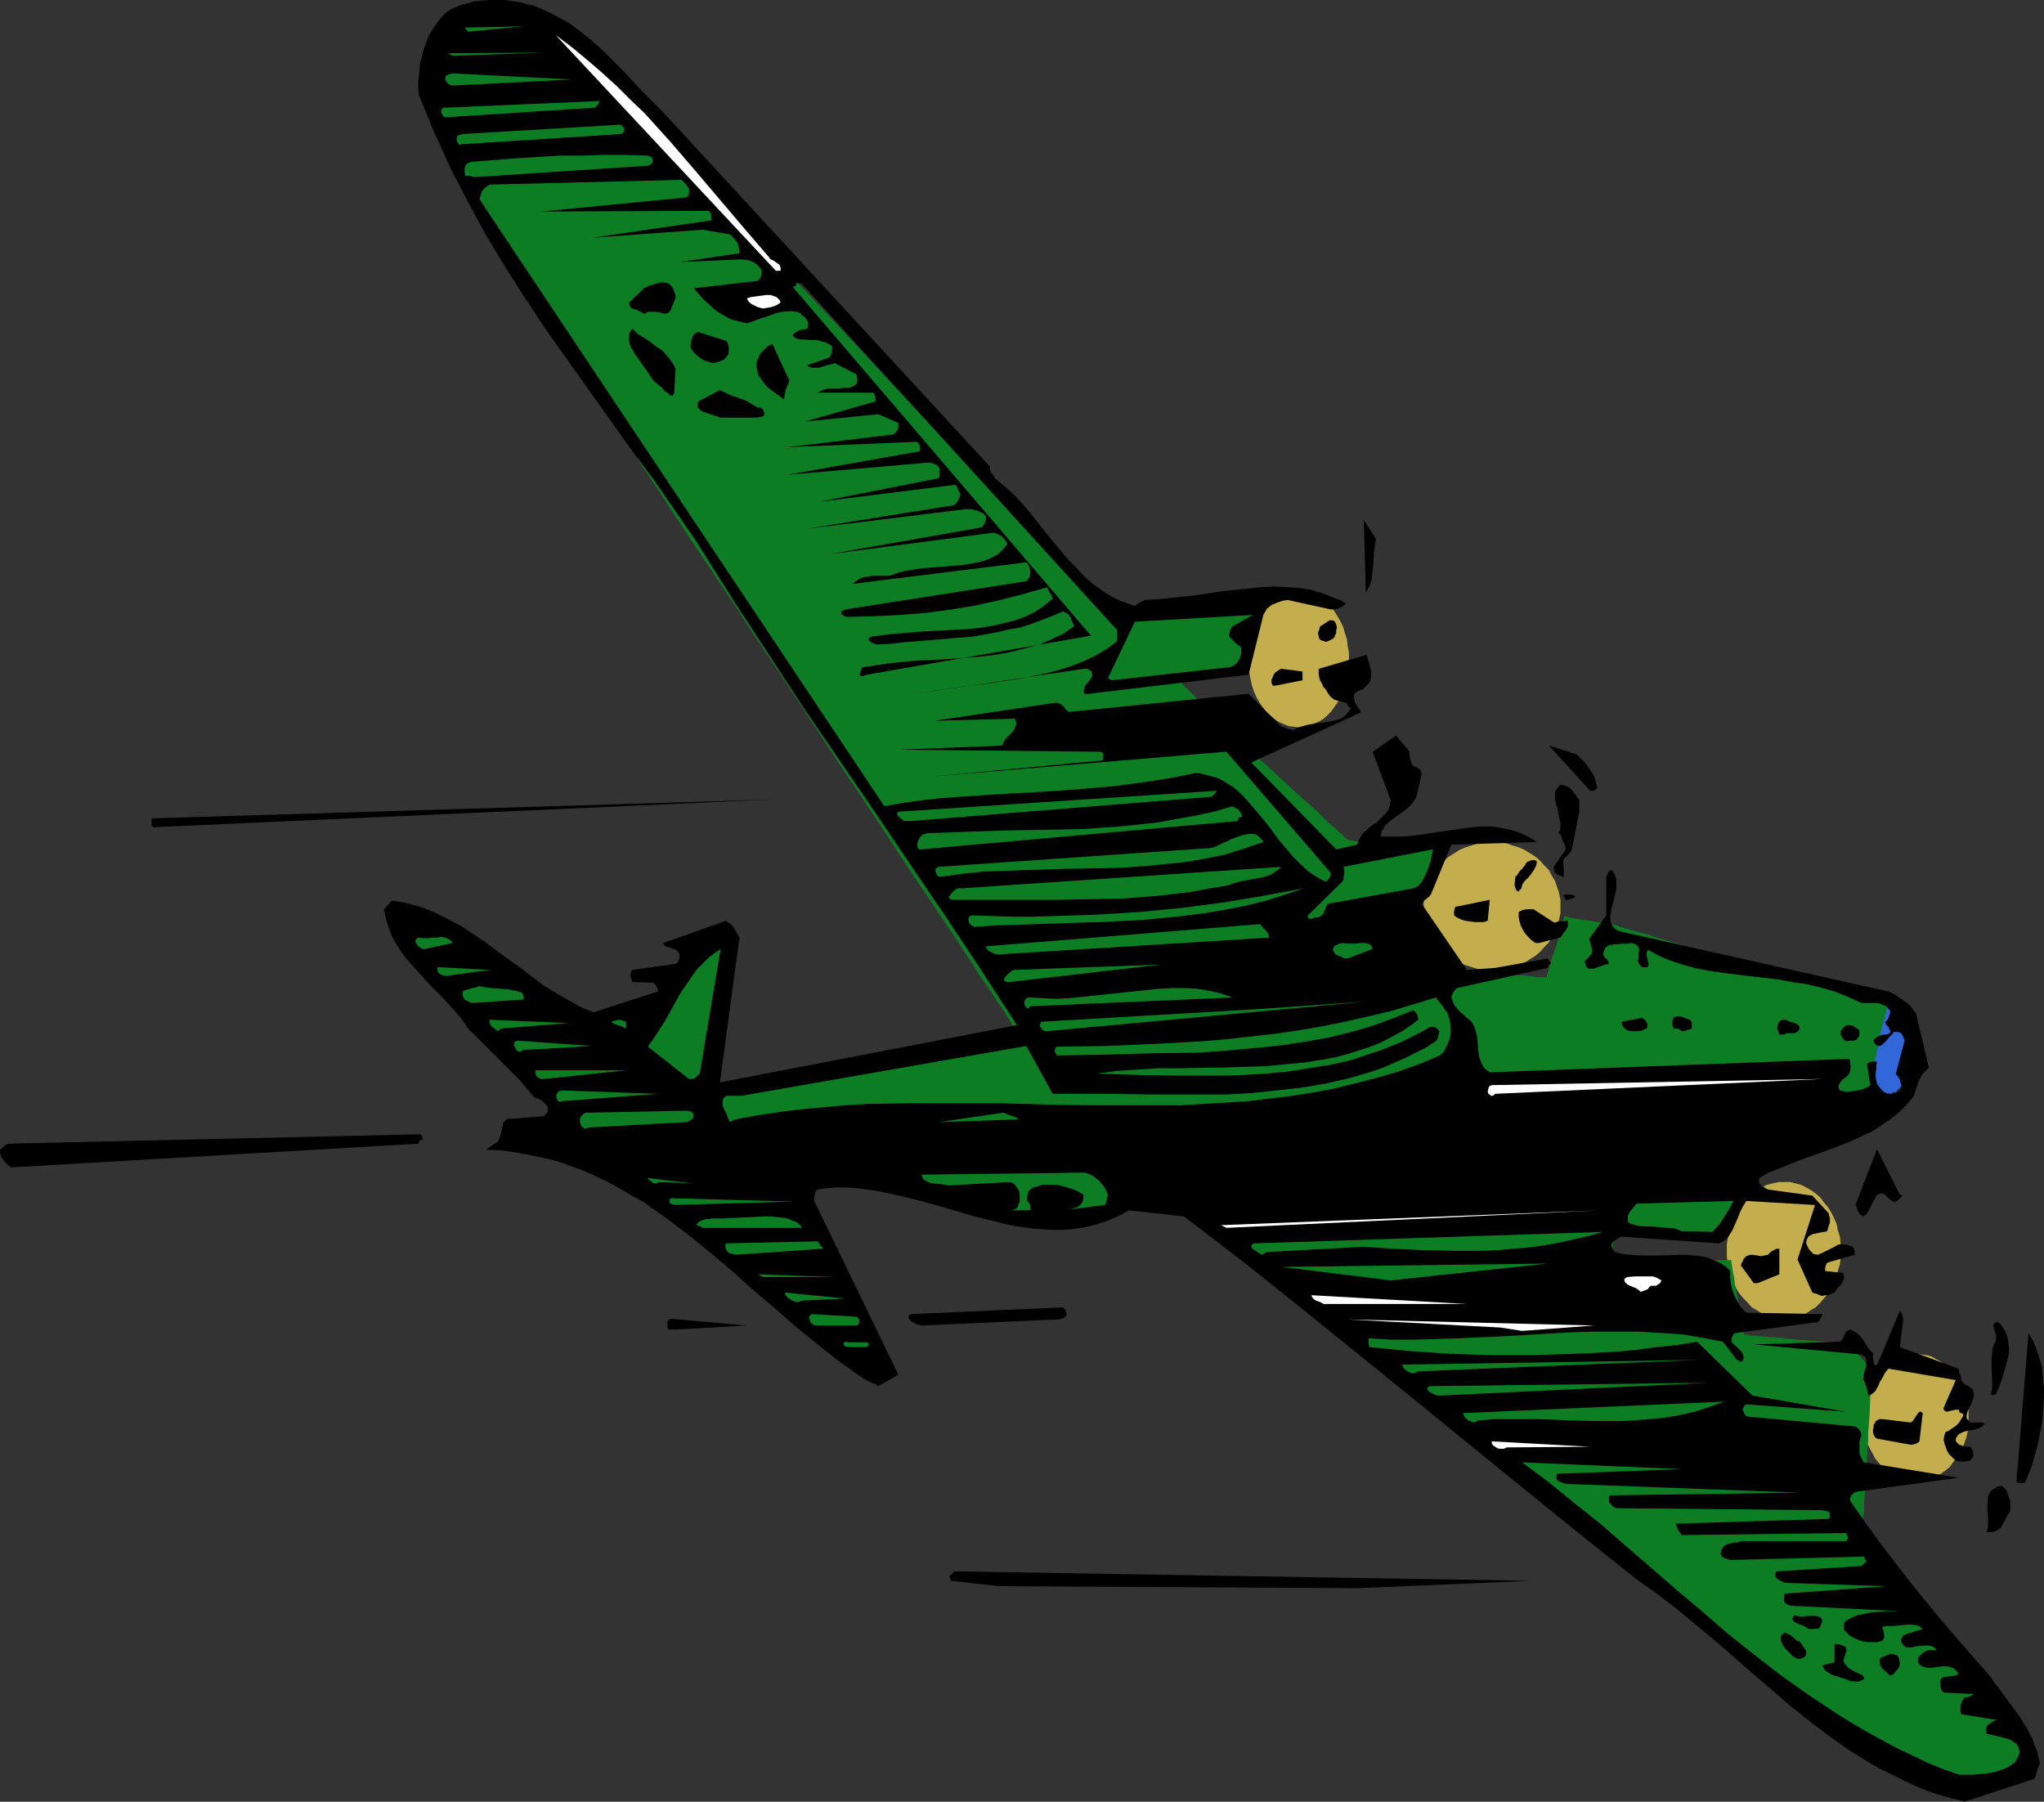 <?xml version="1.0" encoding="UTF-8" standalone="no"?>
<svg
   version="1.0"
   width="129.766mm"
   height="114.383mm"
   id="svg98"
   sodipodi:docname="Plane 045.wmf"
   xmlns:inkscape="http://www.inkscape.org/namespaces/inkscape"
   xmlns:sodipodi="http://sodipodi.sourceforge.net/DTD/sodipodi-0.dtd"
   xmlns="http://www.w3.org/2000/svg"
   xmlns:svg="http://www.w3.org/2000/svg">
  <rect width="100%" height="100%" fill="#333333" stroke="none"/>
  <sodipodi:namedview
     id="namedview98"
     pagecolor="#ffffff"
     bordercolor="#000000"
     borderopacity="0.25"
     inkscape:showpageshadow="2"
     inkscape:pageopacity="0.0"
     inkscape:pagecheckerboard="0"
     inkscape:deskcolor="#d1d1d1"
     inkscape:document-units="mm" />
  <defs
     id="defs1">
    <pattern
       id="WMFhbasepattern"
       patternUnits="userSpaceOnUse"
       width="6"
       height="6"
       x="0"
       y="0" />
  </defs>
  <path
     style="fill:#3267da;fill-opacity:1;fill-rule:evenodd;stroke:none"
     d="m 452.803,239.025 0.808,0.162 0.646,0.162 0.646,0.323 0.646,0.323 0.646,0.485 0.485,0.646 0.485,0.646 0.485,0.808 0.808,1.778 0.646,1.939 0.323,2.263 0.162,2.424 -0.162,2.263 -0.323,2.101 -0.646,1.939 -0.808,1.778 -0.485,0.808 -0.485,0.646 -0.485,0.646 -0.646,0.485 -0.646,0.323 -0.646,0.323 -0.646,0.162 h -0.808 -0.646 l -0.646,-0.162 -0.646,-0.323 -0.646,-0.323 -0.646,-0.485 -0.646,-0.646 -0.485,-0.646 -0.485,-0.808 -0.808,-1.778 -0.646,-1.939 -0.323,-2.101 -0.162,-2.263 0.162,-2.424 0.323,-2.263 0.646,-1.939 0.323,-0.97 0.485,-0.808 0.485,-0.808 0.485,-0.646 0.646,-0.646 0.646,-0.485 0.646,-0.323 0.646,-0.323 0.646,-0.162 z"
     id="path1" />
  <path
     style="fill:#000000;fill-opacity:1;fill-rule:evenodd;stroke:none"
     d="m 452.803,239.187 h 0.808 l 0.646,0.162 0.646,0.323 v 0 l 0.485,0.485 0.646,0.485 0.646,0.485 0.485,0.808 0.485,0.646 v 0 l 0.808,1.778 0.646,1.939 0.323,2.263 0.162,2.424 -0.162,2.263 -0.323,2.101 -0.646,1.939 -0.808,1.778 v 0 l -0.485,0.646 -0.485,0.646 -0.646,0.646 -0.646,0.485 -0.485,0.485 v 0 l -0.646,0.162 -0.646,0.323 h -0.808 -0.646 l -0.646,-0.323 -0.646,-0.162 v 0 l -0.646,-0.485 -0.646,-0.485 -0.485,-0.646 -0.485,-0.646 -0.646,-0.646 v 0 l -0.646,-1.778 -0.646,-1.939 -0.485,-2.101 -0.162,-2.263 0.162,-2.424 0.485,-2.263 0.646,-1.939 0.323,-0.97 0.323,-0.808 v 0 l 0.646,-0.646 0.485,-0.808 0.485,-0.485 0.646,-0.485 0.646,-0.485 v 0 l 0.646,-0.323 0.646,-0.162 h 0.646 V 239.025 h -0.646 l -0.646,0.323 -0.646,0.323 h -0.162 l -0.646,0.323 -0.485,0.485 -0.646,0.646 -0.485,0.646 -0.485,0.646 v 0.162 l -0.485,0.808 -0.323,0.97 -0.646,1.939 -0.485,2.263 v 2.424 2.263 l 0.485,2.101 0.646,1.939 0.808,1.778 v 0 l 0.485,0.808 0.485,0.646 0.646,0.646 0.485,0.485 0.646,0.323 h 0.162 l 0.646,0.323 0.646,0.162 0.646,0.162 0.808,-0.162 0.646,-0.162 0.646,-0.323 v 0 l 0.646,-0.323 0.646,-0.485 0.485,-0.646 0.485,-0.646 0.485,-0.808 v 0 l 0.97,-1.778 0.646,-1.939 0.323,-2.101 0.162,-2.263 -0.162,-2.424 -0.323,-2.263 -0.646,-1.939 -0.97,-1.778 v -0.162 l -0.485,-0.646 -0.485,-0.646 -0.485,-0.646 -0.646,-0.485 -0.646,-0.323 v 0 l -0.646,-0.323 -0.646,-0.323 h -0.808 z"
     id="path2" />
  <path
     style="fill:#c4ad4c;fill-opacity:1;fill-rule:evenodd;stroke:none"
     d="m 358.105,202.016 1.616,0.162 1.616,0.162 1.454,0.485 1.616,0.485 1.454,0.646 1.293,0.808 1.293,0.808 1.131,0.97 0.97,1.131 1.131,1.131 0.646,1.293 0.808,1.293 0.485,1.455 0.485,1.455 0.323,1.616 v 1.616 1.616 l -0.323,1.455 -0.485,1.455 -0.485,1.293 -0.808,1.455 -0.646,1.293 -1.131,1.131 -0.97,1.131 -1.131,0.97 -1.293,0.808 -1.293,0.808 -1.454,0.646 -1.616,0.485 -1.454,0.485 -1.616,0.162 h -1.616 -1.778 l -1.616,-0.162 -1.454,-0.485 -1.616,-0.485 -1.454,-0.646 -1.293,-0.808 -1.293,-0.808 -1.131,-0.97 -1.131,-1.131 -0.97,-1.131 -0.808,-1.293 -0.646,-1.455 -0.646,-1.293 -0.323,-1.455 -0.323,-1.455 v -1.616 -1.616 l 0.323,-1.616 0.323,-1.455 0.646,-1.455 0.646,-1.293 0.808,-1.293 0.97,-1.131 1.131,-1.131 1.131,-0.97 1.293,-0.808 1.293,-0.808 1.454,-0.646 1.616,-0.485 1.454,-0.485 1.616,-0.162 z"
     id="path3" />
  <path
     style="fill:#c4ad4c;fill-opacity:1;fill-rule:evenodd;stroke:none"
     d="m 459.751,324.841 1.293,0.162 1.293,0.162 1.131,0.323 1.131,0.646 1.131,0.646 1.131,0.808 0.97,0.808 0.808,0.97 0.808,1.131 0.808,1.131 0.646,1.293 0.485,1.293 0.485,1.455 0.323,1.455 0.162,1.616 v 1.455 1.616 l -0.162,1.455 -0.323,1.455 -0.485,1.455 -0.485,1.293 -0.646,1.131 -0.808,1.293 -0.808,0.97 -0.808,1.131 -0.97,0.808 -1.131,0.808 -1.131,0.646 -1.131,0.485 -1.131,0.323 -1.293,0.323 h -1.293 -1.293 l -1.293,-0.323 -1.131,-0.323 -1.293,-0.485 -1.131,-0.646 -0.97,-0.808 -0.97,-0.808 -0.97,-1.131 -0.808,-0.97 -0.646,-1.293 -0.646,-1.131 -0.646,-1.293 -0.485,-1.455 -0.162,-1.455 -0.323,-1.455 v -1.616 -1.455 l 0.323,-1.616 0.162,-1.455 0.485,-1.455 0.646,-1.293 0.646,-1.293 0.646,-1.131 0.808,-1.131 0.97,-0.97 0.97,-0.808 0.97,-0.808 1.131,-0.646 1.293,-0.646 1.131,-0.323 1.293,-0.162 z"
     id="path4" />
  <path
     style="fill:#c4ad4c;fill-opacity:1;fill-rule:evenodd;stroke:none"
     d="m 428.078,283.63 h 1.454 l 1.293,0.323 1.293,0.323 1.293,0.646 1.131,0.646 1.131,0.808 1.131,0.97 0.808,1.131 0.97,1.131 0.808,1.293 0.646,1.293 0.646,1.455 0.323,1.616 0.485,1.455 0.162,1.778 v 1.616 1.616 l -0.162,1.616 -0.485,1.455 -0.323,1.616 -0.646,1.455 -0.646,1.293 -0.808,1.293 -0.97,1.131 -0.808,0.97 -1.131,1.131 -1.131,0.646 -1.131,0.808 -1.293,0.485 -1.293,0.485 -1.293,0.323 h -1.454 -1.293 l -1.454,-0.323 -1.293,-0.485 -1.293,-0.485 -1.293,-0.808 -1.131,-0.646 -0.97,-1.131 -0.97,-0.97 -0.97,-1.131 -0.808,-1.293 -0.646,-1.293 -0.485,-1.455 -0.485,-1.616 -0.323,-1.455 -0.323,-1.616 v -1.616 -1.616 l 0.323,-1.778 0.323,-1.455 0.485,-1.616 0.485,-1.455 0.646,-1.293 0.808,-1.293 0.97,-1.131 0.97,-1.131 0.97,-0.97 1.131,-0.808 1.293,-0.646 1.293,-0.646 1.293,-0.323 1.454,-0.323 z"
     id="path5" />
  <path
     style="fill:#c4ad4c;fill-opacity:1;fill-rule:evenodd;stroke:none"
     d="m 311.726,141.896 h 1.131 l 1.131,0.323 1.131,0.323 1.131,0.646 1.131,0.646 0.97,0.808 0.97,0.97 0.808,0.97 0.808,1.293 0.646,1.131 0.646,1.293 0.485,1.616 0.485,1.455 0.162,1.616 0.323,1.616 v 1.616 1.616 l -0.323,1.616 -0.162,1.616 -0.485,1.455 -0.485,1.455 -0.646,1.455 -0.646,1.131 -0.808,1.131 -0.808,1.131 -0.97,0.97 -0.97,0.808 -1.131,0.646 -1.131,0.485 -1.131,0.485 -1.131,0.162 -1.131,0.162 -1.293,-0.162 -1.293,-0.162 -1.131,-0.485 -1.131,-0.485 -0.97,-0.646 -0.97,-0.808 -1.131,-0.97 -0.808,-1.131 -0.808,-1.131 -0.646,-1.131 -0.646,-1.455 -0.485,-1.455 -0.323,-1.455 -0.323,-1.616 -0.162,-1.616 -0.162,-1.616 0.162,-1.616 0.162,-1.616 0.323,-1.616 0.323,-1.455 0.485,-1.616 0.646,-1.293 0.646,-1.131 0.808,-1.293 0.808,-0.97 1.131,-0.97 0.97,-0.808 0.97,-0.646 1.131,-0.646 1.131,-0.323 1.293,-0.323 z"
     id="path6" />
  <path
     style="fill:#0d7d24;fill-opacity:1;fill-rule:evenodd;stroke:none"
     d="m 108.757,2.263 -5.01,13.414 2.262,16.808 v 0 l 0.162,0.162 0.162,0.323 0.162,0.323 0.323,0.485 0.323,0.485 0.323,0.646 0.485,0.646 0.485,0.808 0.485,0.97 1.131,1.939 1.293,2.263 1.454,2.424 1.616,2.747 1.778,2.747 1.778,3.071 1.778,3.232 2.101,3.232 1.939,3.232 4.202,6.949 4.04,6.788 1.939,3.232 2.101,3.232 1.778,3.232 1.778,3.071 1.778,2.747 1.616,2.747 1.454,2.424 1.454,2.101 1.131,1.939 0.485,0.97 0.485,0.808 0.485,0.646 0.323,0.646 0.323,0.485 0.323,0.485 0.162,0.323 0.162,0.162 v 0.162 l 0.162,0.162 v 0 l 0.323,0.323 0.323,0.646 0.485,0.646 0.485,0.808 0.808,1.131 0.808,1.293 0.808,1.455 1.131,1.455 1.131,1.778 1.293,1.939 1.293,1.939 1.454,2.263 1.454,2.263 1.616,2.424 1.616,2.424 1.778,2.747 1.778,2.586 1.939,2.909 1.939,2.909 1.939,2.909 2.101,3.071 4.04,6.303 4.363,6.465 4.525,6.788 8.888,13.575 9.05,13.575 4.525,6.788 4.202,6.465 4.202,6.303 2.101,3.071 1.939,2.909 1.939,2.909 3.717,5.495 1.616,2.586 1.778,2.586 1.454,2.424 1.616,2.263 1.454,2.101 1.293,2.101 1.293,1.778 1.131,1.778 0.97,1.616 0.97,1.455 0.808,1.131 0.808,1.131 0.485,0.808 0.485,0.646 0.323,0.485 0.323,0.323 v 0.162 0 l 0.162,0.162 0.323,0.323 0.323,0.323 0.323,0.323 0.485,0.485 0.485,0.485 0.646,0.646 0.646,0.646 0.808,0.646 1.778,1.778 1.939,1.778 2.101,2.101 2.424,2.263 2.424,2.424 2.747,2.424 2.747,2.747 2.909,2.747 2.909,2.747 5.979,5.656 5.979,5.818 2.909,2.747 2.909,2.747 2.747,2.586 2.747,2.586 2.424,2.263 2.424,2.263 2.101,2.101 1.939,1.778 1.778,1.778 0.808,0.646 0.646,0.646 0.646,0.646 0.485,0.485 0.485,0.323 0.323,0.485 0.323,0.323 0.323,0.162 v 0 l 0.162,0.162 0.162,0.162 0.162,0.162 0.646,0.323 0.646,0.646 0.808,0.646 0.97,0.808 1.131,0.808 1.131,0.97 1.454,1.131 1.454,1.131 3.07,2.424 3.394,2.586 3.394,2.747 3.555,2.586 3.232,2.586 3.232,2.424 1.454,1.131 1.293,0.97 1.293,0.97 1.131,0.97 0.97,0.646 0.808,0.646 0.646,0.646 0.485,0.323 0.323,0.162 0.162,0.162 v 0 h 0.323 l 0.323,0.162 0.485,0.162 0.646,0.162 0.646,0.162 0.808,0.162 0.97,0.162 1.131,0.323 1.131,0.323 1.293,0.323 1.293,0.323 1.616,0.323 1.454,0.485 3.232,0.808 3.717,0.808 3.878,0.97 4.04,0.97 4.363,1.131 4.363,1.131 4.525,0.97 18.422,4.687 4.525,0.97 4.363,1.131 4.363,0.97 4.04,0.97 3.878,0.97 3.555,0.97 3.394,0.808 1.454,0.323 1.616,0.323 1.293,0.323 1.293,0.323 1.131,0.323 1.131,0.162 0.97,0.323 0.808,0.162 0.646,0.162 0.646,0.162 0.485,0.162 h 0.323 0.323 v 0 0 -0.485 -0.808 l 0.162,-0.808 0.162,-1.131 v -1.293 l 0.162,-2.586 0.162,-2.747 0.162,-1.293 v -1.131 l 0.162,-0.97 v -0.808 -0.485 -0.162 -0.485 -0.485 -0.485 l 0.162,-0.485 v -1.455 l 0.162,-1.616 v -1.939 l 0.323,-4.04 0.162,-4.04 0.162,-1.939 v -1.778 l 0.162,-1.293 v -1.131 -0.485 -0.646 0 l -0.162,-0.162 -0.323,-0.323 -0.323,-0.323 -0.808,-0.97 -1.939,-2.263 -0.808,-1.131 -0.323,-0.323 -0.323,-0.323 -0.162,-0.323 v -0.162 h -1.131 -0.646 -0.646 l -1.616,-0.162 -1.939,-0.162 -2.101,-0.162 -4.686,-0.323 -4.686,-0.485 -2.101,-0.162 -1.939,-0.162 -1.616,-0.162 h -0.646 l -0.485,-0.162 h -0.646 l -0.162,-0.162 h -0.323 v 0 0 l -0.162,-0.162 v -0.162 -0.323 l -0.162,-0.97 -0.162,-1.131 -0.323,-1.293 -0.162,-1.455 -0.646,-3.232 -0.646,-3.394 -0.162,-1.455 -0.323,-1.455 -0.162,-1.131 -0.162,-0.808 v -0.646 l -0.162,-0.162 v -0.162 0 l -0.323,0.162 h -2.262 -0.808 -21.493 -0.808 -2.262 l -0.323,-0.162 v 0 -6.465 0 l 0.323,0.162 h 0.323 0.485 l 0.485,0.162 h 0.646 l 1.616,0.162 1.939,0.162 2.101,0.162 4.686,0.485 4.525,0.323 2.262,0.162 1.778,0.162 1.616,0.162 h 0.646 0.646 1.131 v 0 l 0.162,-0.323 0.323,-0.485 0.485,-0.646 0.485,-0.808 0.485,-0.808 1.131,-1.939 1.131,-2.101 0.646,-0.808 0.485,-0.97 0.323,-0.646 0.323,-0.485 0.162,-0.323 0.162,-0.162 v -0.162 -0.485 l 0.162,-0.485 0.162,-0.808 0.162,-0.97 0.162,-0.97 0.485,-2.263 0.323,-2.424 0.162,-0.97 0.162,-0.97 0.162,-0.97 v -0.485 l 0.162,-0.485 v -0.162 h 0.162 l 0.162,-0.162 0.485,-0.162 0.646,-0.162 0.808,-0.162 0.808,-0.323 1.131,-0.485 1.131,-0.323 1.131,-0.323 1.454,-0.485 2.747,-0.97 3.07,-1.131 3.232,-0.97 3.07,-1.131 3.07,-0.97 2.909,-0.97 1.293,-0.485 1.293,-0.485 1.131,-0.323 0.97,-0.485 0.97,-0.323 0.646,-0.162 0.646,-0.323 0.485,-0.162 0.323,-0.162 v 0 0 l -0.162,0.162 -0.323,0.162 h -0.485 -0.97 l -0.485,-0.162 -0.485,-0.323 -0.485,-0.323 -0.485,-0.646 -0.323,-0.808 -0.323,-0.97 -0.162,-1.131 v -1.455 -0.97 -0.808 l 0.162,-0.97 0.162,-1.131 0.485,-2.101 0.323,-1.778 0.323,-1.616 0.323,-1.455 0.323,-1.131 0.323,-1.131 0.162,-0.808 0.323,-0.808 v -0.485 l 0.162,-0.485 0.323,-0.646 0.162,-0.323 v -0.162 0 h -0.162 -0.323 l -0.162,-0.162 h -0.485 l -0.485,-0.162 -1.131,-0.323 -1.616,-0.485 -1.778,-0.485 -1.939,-0.646 -2.262,-0.485 -2.424,-0.808 -2.586,-0.646 -2.747,-0.808 -2.909,-0.808 -5.979,-1.778 -12.282,-3.555 -6.141,-1.778 -2.747,-0.646 -2.747,-0.808 -2.586,-0.808 -2.424,-0.646 -2.262,-0.808 -1.939,-0.485 -1.778,-0.485 -1.616,-0.485 -1.131,-0.323 -0.485,-0.323 h -0.485 l -0.323,-0.162 h -0.162 l -0.162,-0.162 v 0 h -0.485 -0.646 l -0.808,-0.162 -0.808,-0.162 -0.97,-0.162 -2.101,-0.323 -2.101,-0.323 -0.97,-0.162 -0.97,-0.162 -0.808,-0.162 -0.485,-0.162 -0.323,-0.162 h -0.162 v 0.162 l -0.162,0.485 -0.323,0.808 -0.162,0.97 -0.323,1.131 -0.323,1.293 -0.808,2.747 -0.97,2.586 -0.323,1.293 -0.323,1.131 -0.162,0.808 -0.323,0.808 v 0.485 h -0.162 -0.485 -0.323 -0.97 l -1.293,-0.162 -1.454,-0.162 -1.778,-0.162 -3.555,-0.323 -3.717,-0.485 -1.616,-0.162 -1.454,-0.162 -1.293,-0.162 -0.97,-0.162 h -0.485 -0.162 l -0.162,-0.162 h -0.162 v 0 l -0.162,-0.162 -0.323,-0.323 -0.323,-0.485 -0.485,-0.646 -0.485,-0.646 -0.646,-0.646 -0.646,-0.97 -1.616,-1.778 -1.616,-2.263 -1.778,-2.263 -1.939,-2.424 -1.939,-2.263 -1.778,-2.424 -1.616,-2.101 -1.616,-1.939 -0.646,-0.808 -0.646,-0.808 -0.485,-0.808 -0.485,-0.485 -0.323,-0.485 -0.323,-0.323 -0.162,-0.323 v 0 h 0.162 l 0.323,-0.162 0.646,-0.323 0.646,-0.323 0.97,-0.323 0.97,-0.485 4.202,-1.939 0.97,-0.323 0.97,-0.485 0.646,-0.323 0.646,-0.323 0.323,-0.162 0.162,-0.162 v 0 h -0.162 -0.646 l -0.97,0.162 h -1.293 -1.293 -10.342 -1.293 -1.293 l -0.97,-0.162 h -0.646 -0.162 v 0 -0.162 h -0.323 l -0.323,-0.323 -0.485,-0.323 -0.485,-0.646 -0.646,-0.485 -0.646,-0.646 -0.97,-0.808 -1.778,-1.616 -1.939,-1.939 -4.525,-4.04 -2.262,-2.101 -2.101,-1.939 -2.101,-1.939 -1.778,-1.616 -0.97,-0.808 -0.646,-0.808 -0.646,-0.485 -0.485,-0.485 -0.485,-0.485 -0.323,-0.323 -0.162,-0.162 -0.162,-0.162 h -0.162 l -0.323,-0.323 -0.485,-0.485 -0.646,-0.808 -0.97,-0.808 -1.131,-0.97 -1.131,-1.293 -1.454,-1.293 -1.454,-1.293 -1.454,-1.616 -1.616,-1.616 -1.778,-1.616 -3.555,-3.555 -7.595,-7.273 -3.555,-3.555 -1.778,-1.616 -1.616,-1.616 -1.454,-1.616 -1.454,-1.293 -1.454,-1.293 -1.131,-1.293 -1.131,-0.97 -0.97,-0.97 -0.646,-0.646 -0.485,-0.646 -0.323,-0.323 -0.162,-0.162 h -0.162 l -0.162,-0.323 -0.485,-0.485 -0.646,-0.646 -0.808,-0.808 -0.97,-0.97 -1.131,-1.293 -1.131,-1.293 -1.454,-1.455 -1.454,-1.616 -1.778,-1.778 -1.778,-1.939 -1.778,-1.939 -2.101,-2.101 -2.101,-2.263 -2.262,-2.424 -2.262,-2.424 -2.424,-2.586 -2.424,-2.586 -2.586,-2.747 -2.586,-2.747 -2.747,-2.909 -5.494,-5.98 -5.818,-6.141 -5.818,-6.303 -11.958,-12.767 -11.958,-12.767 -5.979,-6.465 -5.656,-5.98 -5.656,-5.98 -2.586,-2.909 -2.747,-2.747 -2.424,-2.747 -2.586,-2.586 -2.262,-2.586 -2.424,-2.586 -2.101,-2.263 -2.262,-2.263 -1.939,-2.263 -1.939,-1.939 -1.778,-1.939 -1.616,-1.778 -1.454,-1.616 -1.454,-1.455 -1.293,-1.293 -1.131,-1.293 -0.97,-0.97 -0.646,-0.808 -0.646,-0.646 -0.485,-0.485 -0.162,-0.323 -0.162,-0.162 z"
     id="path7" />
  <path
     style="fill:#000000;fill-opacity:1;fill-rule:evenodd;stroke:none"
     d="m 471.387,432.314 16.806,-5.495 0.323,-0.808 0.162,-0.808 0.162,-0.485 0.162,-0.485 0.485,-1.131 -0.323,-1.455 -0.323,-1.455 -0.646,-1.455 -0.485,-1.455 -1.454,-2.747 -1.616,-2.586 -1.778,-2.424 -1.778,-2.424 -1.778,-2.424 -0.808,-0.97 -0.808,-1.293 -4.525,-5.172 -4.525,-5.172 -4.363,-5.172 -4.363,-5.333 -4.202,-5.333 -4.202,-5.495 -3.878,-5.333 -3.717,-5.333 v -0.646 l 0.323,-0.646 0.485,-0.485 0.485,-0.323 24.725,-3.394 -22.786,-3.717 -0.323,-0.646 -0.323,-0.646 -0.323,-0.808 v -1.778 -0.97 l 0.162,-0.808 0.323,-0.808 -0.162,-0.646 -0.323,-0.646 -0.485,-0.485 -0.485,-0.323 -26.179,-2.424 -0.485,-0.646 -0.323,-0.808 v -0.485 l 0.162,-0.323 0.162,-0.323 0.485,-0.323 23.917,1.778 -22.462,-3.879 -13.251,-12.929 -4.848,0.808 -4.848,0.485 -4.848,0.646 -5.01,0.485 -9.858,0.485 -9.858,0.323 H 357.944 l -9.858,-0.323 -9.696,-0.646 -9.858,-0.97 v -0.162 -0.162 l -0.162,-0.485 v -0.646 -0.323 l 0.162,-0.323 5.333,0.323 h 5.171 l 5.333,-0.162 5.494,-0.162 10.827,-0.485 10.989,-0.646 5.333,-0.323 5.494,-0.162 h 5.333 5.333 l 5.171,0.323 5.01,0.323 5.01,0.808 5.01,0.97 0.646,0.808 0.646,0.808 0.485,0.646 0.485,0.646 0.97,1.293 0.485,0.323 0.646,0.323 0.323,-0.162 0.162,-0.323 0.162,-0.323 v -0.323 l -0.162,-0.646 -0.323,-0.646 -1.293,-1.293 -0.646,-0.485 -0.485,-0.646 v -0.646 l 0.162,-0.485 0.323,-0.646 0.162,-0.162 0.485,-0.162 19.554,-2.586 0.162,-0.162 0.323,-0.323 0.323,-0.646 0.323,-0.808 -18.261,-0.323 -0.808,-0.808 -0.808,-0.97 -0.646,-1.131 -0.646,-1.293 -0.485,-1.293 -0.323,-1.455 -0.162,-1.455 v -1.616 l -1.131,-1.131 -1.293,-0.808 -1.454,-0.646 -1.616,-0.646 -1.616,-0.323 -1.616,-0.162 -1.778,-0.162 h -1.939 l -3.878,0.162 h -3.878 -1.778 l -1.939,-0.162 -1.778,-0.162 -1.778,-0.485 -0.485,-0.323 -0.162,-0.323 -0.162,-0.323 -0.162,-0.323 v -0.646 l 0.162,-0.323 0.485,-0.485 0.485,-0.323 1.131,-0.646 23.432,1.616 0.646,-0.323 0.646,-0.323 0.646,-0.485 0.485,-0.646 0.808,-1.293 0.646,-1.455 0.646,-1.455 0.646,-1.616 0.646,-1.293 0.808,-1.293 16.483,0.97 -4.202,13.091 3.555,7.919 0.485,0.162 0.646,0.162 0.646,0.323 0.646,0.162 0.646,-0.162 h 0.646 l 0.808,-0.323 0.808,-0.323 0.646,-0.97 0.97,-0.97 0.323,-0.646 0.323,-0.646 v -0.646 l -0.162,-0.808 -4.363,-0.485 v -0.646 l 0.162,-0.646 0.162,-0.485 0.485,-0.323 6.302,-1.778 v -0.808 l -0.162,-0.646 -0.323,-0.485 -0.323,-0.162 h -0.323 l -0.646,-0.323 h -0.485 l -0.97,-0.162 -0.808,0.162 -0.808,0.485 -1.939,0.97 -0.97,0.485 -1.131,0.485 -0.485,-0.162 h -0.485 l -0.323,-0.323 -0.323,-0.323 -0.323,-0.323 -0.323,-0.485 -0.485,-1.131 v -0.485 l 0.162,-0.485 0.323,-0.646 0.485,-0.323 0.646,-0.323 1.616,-0.323 1.778,-0.323 0.323,-1.131 0.323,-0.97 v -1.131 l -0.162,-0.485 -0.162,-0.646 -3.878,-4.202 -10.666,-1.455 -0.808,-0.485 -0.808,-0.485 -0.162,-0.323 -0.323,-0.323 v -0.646 -0.485 l 2.262,-1.293 2.424,-0.97 4.848,-1.939 5.01,-1.778 5.171,-1.939 2.424,-0.97 2.424,-1.131 2.424,-1.131 2.262,-1.455 2.101,-1.455 2.101,-1.616 1.939,-1.939 1.778,-2.101 0.323,-1.131 0.323,-0.97 0.646,-1.778 0.323,-0.646 0.485,-0.808 0.646,-0.646 0.808,-0.808 -3.07,-12.929 -1.131,-1.616 -0.646,-0.646 -0.808,-0.646 -0.97,-0.646 -0.97,-0.646 -0.97,-0.646 -1.131,-0.485 -64.155,-14.384 -0.97,-0.323 -0.646,-0.485 -0.485,-0.646 -0.323,-0.646 -0.162,-0.808 v -0.808 l 0.162,-0.97 0.162,-0.97 0.485,-1.778 0.485,-2.101 0.162,-0.97 v -0.97 -0.808 l -0.162,-0.808 -0.323,-0.808 -0.323,-0.485 -0.162,-0.323 h -0.323 -0.162 l -0.323,0.323 -0.323,0.485 -0.323,0.808 v 9.212 l -3.878,5.333 -0.162,0.485 0.162,0.485 0.162,0.808 0.323,0.97 v 0.646 l -0.162,0.646 -0.323,0.162 -0.323,0.485 -0.323,0.323 -0.646,0.646 0.162,0.646 0.162,0.485 0.162,0.323 0.323,0.162 0.162,0.162 h 0.485 0.808 l 0.808,-0.323 0.97,-0.323 0.808,-0.323 0.97,-0.162 -0.162,-0.646 -0.323,-0.323 v -0.323 h -0.162 l -0.323,-0.162 -0.162,-0.323 -0.323,-0.485 0.162,-0.485 0.162,-0.485 0.162,-0.485 0.323,-0.323 0.808,-0.485 0.97,-0.162 2.101,-0.162 h 1.131 l 0.97,-0.162 0.646,0.162 0.485,0.162 0.323,0.323 0.323,0.323 v 0.323 l 0.162,0.323 -0.162,0.808 v 0.97 l -0.162,0.97 0.162,0.323 0.162,0.485 0.323,0.323 0.485,0.323 h 0.485 0.323 0.323 l 0.162,-0.162 0.162,-0.485 -0.162,-0.646 -0.162,-0.808 -0.162,-0.808 v -0.646 l 0.162,-0.323 0.162,-0.323 2.586,1.455 2.747,1.131 2.909,0.97 2.909,0.808 3.232,0.646 3.232,0.485 6.626,0.808 6.949,0.808 3.394,0.646 3.394,0.485 3.394,0.808 3.394,0.97 3.232,1.293 3.232,1.455 h 2.909 0.808 l 0.808,0.162 0.646,0.323 0.808,0.323 0.485,0.646 0.323,0.323 0.162,0.323 -0.162,0.485 -0.162,0.485 -0.323,0.808 -0.323,0.485 -0.323,0.162 0.162,0.485 0.162,0.323 0.162,0.162 h 0.162 l 0.162,0.323 0.162,0.323 0.323,0.646 v 0.162 0.162 l -0.485,0.323 -0.485,0.162 h -0.808 l -0.646,0.162 -0.646,0.323 -0.485,0.323 -0.323,0.323 -0.162,0.323 0.162,0.485 0.323,0.485 0.323,0.162 0.323,0.162 h 0.323 l 0.323,-0.162 0.646,-0.485 0.646,-0.646 0.646,-0.808 0.646,-0.646 0.485,-0.646 h 0.485 0.485 l 0.485,0.162 0.323,0.162 0.162,0.323 0.323,0.485 0.323,0.97 -2.101,7.919 0.162,0.323 0.323,0.323 0.485,0.808 0.162,0.646 0.162,0.646 -0.162,0.646 -0.162,0.646 -0.485,0.323 -0.646,0.323 -0.646,0.162 h -0.97 l -0.485,-0.162 -0.646,-0.323 -0.646,-0.646 -0.485,-0.646 -0.485,-0.646 -0.162,-0.808 -0.162,-0.808 v -0.808 l 0.162,-1.293 v -0.808 l 0.162,-0.808 h -0.323 -0.646 l -0.808,0.162 -0.646,0.323 0.808,5.172 -0.646,0.485 -0.808,0.323 -0.808,0.323 -0.97,0.162 -2.101,0.323 -0.97,-0.162 -0.97,-0.162 -0.162,-0.323 -0.162,-0.323 v -0.646 l 0.323,-0.485 0.323,-0.485 0.485,-0.485 0.485,-0.323 0.485,-0.485 0.485,-0.485 0.162,-0.646 0.162,-0.97 -0.162,-0.97 v -0.485 l -0.162,-0.485 -86.294,3.232 -0.646,-0.485 -0.646,-0.485 -0.485,-0.808 -0.323,-0.646 -0.485,-1.455 -0.162,-1.455 -0.162,-1.778 -0.162,-1.616 -0.485,-1.778 -0.323,-0.808 -0.485,-0.808 -0.485,-0.485 -0.646,-0.485 -1.454,-1.293 -0.808,-0.808 -0.646,-0.808 -0.485,-0.97 -0.323,-0.97 0.162,-0.646 0.323,-0.646 0.323,-0.485 0.485,-0.485 21.816,-4.848 0.162,-0.485 0.162,-0.323 0.323,-0.162 h 0.162 v -0.162 l -0.323,-0.485 -0.162,-0.162 -0.323,-0.485 -12.605,2.263 -6.787,0.485 -10.827,-15.838 0.485,-0.646 0.485,-0.485 0.646,-0.485 0.323,-0.323 0.323,-0.485 4.848,-11.798 20.523,-0.646 -0.97,-0.646 -1.131,-0.646 -2.101,-0.97 -2.101,-0.646 -2.262,-0.485 -2.262,-0.323 h -2.262 l -2.424,0.162 -2.424,0.323 -9.858,1.455 -2.424,0.323 -2.424,0.162 h -2.424 -2.424 l 0.162,-0.808 0.162,-0.646 0.485,-0.646 0.323,-0.646 1.131,-0.97 1.454,-1.131 1.454,-0.97 1.454,-1.131 0.646,-0.646 0.646,-0.808 0.485,-0.808 0.323,-0.808 1.131,-5.172 -0.162,-0.485 -0.323,-0.485 -0.808,-0.485 -0.808,-0.323 -0.323,-0.646 -0.323,-0.808 -0.162,-0.97 v -0.97 l -3.232,-3.879 -5.656,3.879 4.363,11.636 -0.162,0.97 -0.162,0.808 -0.323,0.646 -0.485,0.646 -1.131,1.131 -1.131,1.131 -0.808,0.485 -0.646,0.485 -1.293,1.131 -0.646,0.646 -0.485,0.808 -0.485,0.808 -0.323,0.97 -5.01,1.131 -20.362,-20.848 26.179,-11.959 v -0.485 l -0.323,-0.485 -0.485,-0.646 -0.485,-0.808 -0.162,-0.646 -0.162,-0.646 0.162,-0.646 0.162,-0.323 0.485,-0.323 0.97,-0.485 0.485,-0.162 0.485,-0.485 0.323,-0.323 0.646,-0.646 0.323,-0.808 0.162,-0.97 v -0.97 l -0.485,-1.939 -0.646,-2.101 -11.474,3.394 v 0.646 0.646 l 0.162,0.808 0.162,0.646 0.485,0.808 0.323,0.808 0.485,0.485 0.323,0.485 0.485,0.808 0.485,0.646 0.323,0.162 0.323,0.323 0.808,0.323 1.293,0.323 0.646,0.162 0.646,0.323 v 0.323 l 0.162,0.162 0.162,0.323 0.323,0.162 h 0.162 v 0.162 l -0.323,0.323 -0.162,0.323 -0.323,0.323 -0.485,0.646 -0.646,0.485 -0.646,0.323 -0.808,0.323 -1.616,0.323 -1.778,0.323 -1.778,0.162 -1.778,0.323 -1.778,0.485 -0.97,0.323 -0.808,0.485 -0.646,-0.162 -0.646,-0.162 -0.808,-0.323 -0.646,-0.162 -7.918,-7.919 -43.147,4.364 -0.646,-0.485 -0.323,-0.485 -0.646,-0.646 -0.485,-0.323 -0.808,-0.323 -29.25,4.364 19.23,-0.485 0.162,0.485 0.162,0.485 -0.162,0.808 -0.323,0.808 -0.646,0.808 -0.808,0.808 -0.646,0.646 -0.485,0.808 -0.323,0.808 -24.563,0.97 47.187,0.485 h 0.485 0.485 l 0.323,0.162 0.323,0.323 v 0.323 0.323 0.485 l -0.162,0.485 -41.208,3.879 70.942,-5.98 25.048,29.09 v 0.485 l -0.323,0.646 -0.323,0.485 -0.485,0.485 -1.131,-0.485 -1.131,-0.646 -0.97,-0.646 -0.97,-0.646 -1.939,-1.778 -1.778,-1.778 -1.778,-2.101 -1.778,-2.101 -1.616,-2.263 -1.778,-2.263 -1.778,-2.101 -1.778,-2.101 -1.778,-1.939 -1.939,-1.778 -1.131,-0.646 -0.97,-0.646 -1.131,-0.646 -1.131,-0.485 -1.293,-0.323 -1.293,-0.323 -1.293,-0.323 h -1.293 l -4.686,0.97 -4.848,0.808 -4.686,0.646 -4.686,0.646 -9.373,0.808 -9.373,0.646 -9.373,0.485 -9.211,0.646 -4.525,0.323 -4.525,0.485 -4.525,0.646 -4.525,0.808 -97.121,-145.613 0.162,-0.646 0.162,-0.485 0.323,-0.97 0.808,-0.808 0.97,-0.646 46.056,-1.131 0.646,0.646 0.808,0.97 0.323,0.485 v 0.646 0.646 l -0.485,0.808 -34.906,3.394 40.077,-0.162 0.162,0.162 0.162,0.162 0.323,0.485 v 0.808 l 0.162,0.646 -28.765,4.202 26.502,-1.939 6.626,1.131 0.808,0.808 0.808,0.97 0.323,0.646 0.162,0.646 0.162,0.646 v 0.808 l -14.382,2.101 14.867,-0.646 1.293,0.162 0.808,0.162 0.646,0.323 0.646,0.323 0.485,0.485 0.485,0.485 0.485,0.808 v 0.485 l -0.162,0.808 -0.323,0.646 -0.485,0.485 -15.352,1.778 2.586,2.909 1.454,1.293 1.454,1.293 1.616,0.97 1.778,0.97 1.778,0.485 2.101,0.485 1.454,-0.485 1.293,-0.485 2.909,-0.97 1.293,-0.485 1.454,-0.323 1.616,-0.162 h 0.97 l 0.808,0.162 h 0.323 l 0.646,0.323 0.485,0.485 0.646,0.485 0.485,0.646 0.323,0.646 v 0.646 l -0.162,0.808 -0.808,0.162 -0.97,0.162 -0.97,0.485 -0.485,0.323 -0.323,0.485 0.323,0.323 0.323,0.323 1.131,0.323 h 1.131 l 1.454,0.162 h 1.454 l 1.293,0.323 0.646,0.162 0.646,0.323 0.646,0.323 0.485,0.485 -0.162,1.293 -0.162,0.646 -0.485,0.646 -5.171,1.778 0.162,0.323 0.323,0.162 0.646,0.162 h 0.808 0.97 l 1.778,-0.646 0.97,-0.162 0.808,-0.323 5.333,2.747 v 0.323 l 0.162,0.646 v 0.646 l -0.162,0.646 -0.485,0.323 -0.485,0.323 -0.97,0.323 h -1.293 l -1.131,0.162 h -1.293 -1.293 l -1.131,0.323 -0.646,0.323 -0.646,0.323 h 13.251 l 0.323,0.162 0.162,0.485 0.162,0.646 v 0.808 l -16.968,4.848 17.614,-1.778 4.848,2.101 v 0.646 0.646 l -0.485,0.808 -0.323,0.323 -0.323,0.323 -25.533,3.071 31.027,-1.293 0.323,0.162 0.323,0.485 0.162,0.646 v 0.97 l -31.835,5.656 33.613,-2.909 h 0.646 l 0.646,0.162 0.808,0.323 0.646,0.485 0.162,0.485 v 1.616 l -0.162,0.646 -28.603,5.656 32.32,-4.04 h 0.162 l 0.323,0.162 0.323,0.485 0.162,0.646 0.485,0.808 -0.162,0.808 -0.323,0.646 -0.323,0.646 -0.646,0.646 -35.229,5.656 37.976,-4.687 h 1.293 l 1.293,0.323 0.485,0.162 0.646,0.323 0.646,0.323 0.485,0.646 v 0.646 l -0.162,0.646 -0.323,0.646 -0.485,0.646 -36.683,6.465 39.43,-5.172 0.97,0.323 0.97,0.485 0.323,0.323 0.485,0.485 0.323,0.485 0.323,0.646 -1.131,1.293 -1.131,1.131 -1.454,0.808 -1.616,0.646 -1.616,0.485 -1.939,0.323 -1.939,0.323 -1.939,0.162 -1.939,0.162 -1.939,0.162 -4.04,0.323 -2.101,0.323 -1.939,0.323 -1.778,0.485 -1.778,0.646 h -2.586 -1.293 l -1.131,0.162 -1.131,0.162 -0.97,0.323 -0.97,0.646 -0.808,0.646 41.693,-5.172 0.162,0.162 0.323,0.485 0.323,0.646 0.162,0.97 v 0.485 l -0.162,0.646 -0.323,0.646 -0.485,0.485 -43.47,6.788 -0.323,0.162 -0.323,0.162 -0.162,0.162 -0.162,0.162 v 0.323 l 0.323,0.323 0.485,0.323 0.646,0.162 h 0.485 0.485 l 5.979,-0.162 5.979,-0.323 6.141,-0.485 5.979,-0.808 5.818,-0.97 5.818,-1.293 5.656,-1.455 5.656,-1.616 0.162,0.485 0.323,0.646 0.485,0.646 0.323,0.97 -0.97,0.808 -0.97,0.808 -2.101,1.455 -2.262,1.131 -2.586,0.97 -2.586,0.646 -2.747,0.646 -2.909,0.485 -2.909,0.323 -5.979,0.323 -5.979,0.323 -5.818,0.485 -2.747,0.323 -2.586,0.323 -0.485,0.162 -0.323,0.162 -0.162,0.162 v 0.162 0.323 l 0.485,0.323 0.323,0.323 0.646,0.162 0.485,0.162 h 0.323 l 3.07,-0.162 2.909,-0.323 5.656,-0.485 5.818,-0.485 5.656,-0.485 5.333,-0.97 2.747,-0.646 2.747,-0.485 2.586,-0.808 2.586,-0.97 2.586,-0.97 2.586,-1.131 0.485,0.162 0.323,0.162 0.485,0.323 0.323,0.323 0.323,0.485 0.162,0.646 0.323,0.646 0.323,0.808 -2.586,1.778 -2.747,1.293 -2.909,1.293 -3.07,0.808 -3.07,0.808 -3.232,0.646 -3.232,0.485 -3.394,0.323 -6.787,0.485 -6.787,0.323 -6.626,0.646 -3.232,0.485 -3.07,0.485 -0.162,0.162 -0.162,0.323 -0.323,0.97 v 0.323 l 0.162,0.323 h 0.646 l 0.323,-0.162 0.485,-0.162 53.813,-9.374 -71.589,-83.715 0.485,-0.162 0.323,-0.162 0.162,-0.485 v -0.162 h 0.162 l 0.485,0.162 h 0.323 l 0.323,0.162 75.629,83.069 v 1.293 0.808 l -0.162,0.646 -2.424,1.778 -2.747,1.616 -2.747,1.293 -2.909,1.131 -3.07,0.97 -3.07,0.808 -3.232,0.646 -3.07,0.646 -6.626,0.97 -6.464,0.808 -6.626,0.97 -3.07,0.485 -3.232,0.485 41.693,-6.141 h 0.485 l 0.646,0.323 0.162,0.162 0.323,0.162 v 0.323 l 0.162,0.485 -0.162,0.646 -0.323,0.485 -0.485,0.646 -0.485,0.485 -0.323,0.485 -0.162,0.646 -0.162,0.646 0.162,0.323 0.162,0.323 39.269,-4.687 3.555,-14.384 0.485,-0.808 0.323,-0.646 0.646,-0.485 0.646,-0.485 0.808,-0.323 0.808,-0.323 0.97,-0.323 1.131,-0.162 10.342,2.263 h 0.808 l 0.97,-0.162 0.485,-0.323 0.485,-0.162 0.485,-0.323 0.323,-0.485 -1.293,-0.808 -1.454,-0.485 -2.747,-1.131 -2.747,-0.808 -2.909,-0.485 -3.07,-0.162 -3.07,-0.162 -3.07,0.162 -2.909,0.323 -6.464,0.646 -6.141,0.97 -6.302,0.646 -3.07,0.323 -2.909,0.162 -0.97,0.485 -0.808,0.485 -0.485,0.323 -0.162,0.162 v 0 l -1.293,-0.485 -1.454,-0.485 -2.586,-1.131 -2.262,-1.455 -2.262,-1.616 -2.101,-1.778 -1.939,-2.101 -1.939,-1.939 -1.939,-2.263 -3.717,-4.525 -3.555,-4.525 -1.778,-2.101 -1.778,-1.939 -2.101,-1.939 -1.939,-1.616 -0.808,-0.646 -0.485,-0.808 -0.646,-0.808 -0.162,-0.646 v -0.646 l -78.699,-85.331 -4.848,-4.848 -4.686,-5.01 -2.424,-2.424 -2.424,-2.424 -2.586,-2.263 -2.586,-2.101 -2.586,-1.939 -2.909,-1.616 -2.909,-1.455 -1.454,-0.646 -1.616,-0.646 -1.616,-0.323 -1.616,-0.485 -1.616,-0.162 L 121.2,0 h -1.778 -1.939 l -1.778,0.162 -1.939,0.162 -1.616,0.485 -1.293,0.323 -0.485,0.162 -0.485,0.162 -0.162,0.162 h -0.162 l -1.131,0.485 -1.293,0.808 -0.97,0.97 -0.97,1.131 -0.808,1.131 -0.808,1.293 -0.808,1.293 -0.485,1.455 -0.646,1.616 -0.323,1.455 -0.485,1.616 -0.162,1.616 -0.323,3.232 v 1.616 l 0.162,1.455 1.778,4.364 1.778,4.364 1.939,4.202 1.939,4.364 4.202,8.081 4.363,8.081 4.686,7.757 4.848,7.596 5.01,7.596 5.171,7.273 10.342,14.545 5.171,7.273 5.333,7.111 5.01,7.273 5.01,7.273 4.686,7.434 4.686,7.434 8.242,12.606 8.242,12.606 17.13,25.05 8.403,12.444 8.565,12.606 8.565,12.929 8.403,12.929 -71.266,13.737 4.686,-34.747 -0.646,-1.131 -0.646,-1.131 -0.323,-0.485 -0.485,-0.485 -0.485,-0.323 -0.646,-0.485 -15.029,5.333 0.162,0.485 0.323,0.323 0.485,0.162 0.646,0.162 0.646,0.162 0.646,0.323 0.646,0.485 0.162,0.323 0.162,0.323 v 0.646 l -0.162,0.646 -0.162,0.485 -0.646,0.485 -10.342,1.455 -0.323,0.485 -0.162,0.808 0.162,0.646 0.323,0.97 5.01,0.162 0.323,0.323 0.323,0.323 0.323,0.646 0.162,0.485 v 0.323 l -15.514,5.01 -3.07,-1.293 -2.909,-1.616 -3.07,-1.778 -2.909,-1.778 -5.494,-4.202 -5.656,-4.04 -2.747,-2.101 -2.909,-1.939 -2.909,-1.939 -3.07,-1.616 -3.232,-1.616 -3.232,-1.293 -3.394,-0.97 -1.778,-0.323 -1.939,-0.323 -1.939,2.101 0.485,2.263 0.646,2.101 0.808,2.101 0.97,1.778 1.131,1.778 1.293,1.778 1.454,1.616 1.454,1.616 2.909,3.232 3.232,3.232 3.07,3.394 1.454,1.778 1.293,1.939 2.262,2.263 2.262,2.263 1.939,1.939 2.101,2.101 3.878,3.879 1.778,2.101 1.778,2.101 0.808,0.162 0.808,0.485 0.808,0.646 0.808,0.97 -0.162,1.131 -0.323,0.485 -0.485,0.485 -7.757,0.646 h -0.646 -0.323 l -0.485,0.323 -0.162,0.162 -0.485,0.485 -0.162,0.808 -0.162,0.808 -0.162,0.808 -0.162,0.808 -0.485,0.97 v 0.162 l -0.323,0.323 -0.808,0.485 -0.97,0.646 -0.808,0.646 3.555,0.162 3.555,0.485 3.394,0.646 3.232,0.646 3.232,0.808 3.232,1.131 3.07,1.131 2.909,1.293 3.07,1.455 2.909,1.616 2.747,1.616 2.909,1.616 2.747,1.939 2.747,1.939 5.333,4.04 5.171,4.202 5.171,4.364 5.01,4.525 5.171,4.364 5.171,4.525 5.171,4.202 5.333,4.202 5.494,3.879 1.131,0.646 0.97,0.485 0.97,0.323 0.646,0.485 4.848,-2.747 -20.2,-41.696 v -0.808 l 0.162,-0.808 0.162,-0.646 0.485,-0.485 2.262,-0.323 2.424,-0.162 h 2.424 l 2.262,0.162 2.424,0.323 2.262,0.323 4.686,0.97 4.686,1.131 4.848,1.293 9.373,2.747 4.525,1.131 4.848,1.131 4.525,0.646 2.424,0.162 2.262,0.162 h 2.424 l 2.262,-0.162 2.262,-0.323 2.424,-0.485 2.262,-0.646 2.262,-0.808 2.262,-0.97 2.262,-1.293 13.251,1.455 13.736,10.505 13.574,10.828 13.413,10.828 13.574,10.99 26.987,21.979 13.574,10.99 13.574,10.828 5.01,3.555 4.848,3.717 4.686,3.879 4.686,3.879 9.05,7.919 4.525,3.879 4.525,3.879 4.686,3.717 4.686,3.555 4.848,3.394 5.01,3.071 2.586,1.455 2.747,1.293 2.586,1.293 2.747,1.293 2.747,1.131 2.909,0.97 2.909,0.808 z"
     id="path8" />
  <path
     style="fill:#0d7d24;fill-opacity:1;fill-rule:evenodd;stroke:none"
     d="m 470.094,425.849 h 1.616 1.616 l 1.616,-0.162 1.778,-0.162 1.778,-0.323 1.616,-0.485 1.616,-0.646 1.454,-0.97 0.485,-0.485 0.323,-0.646 0.323,-0.646 0.323,-0.97 -0.162,-0.646 -0.162,-0.485 -0.162,-0.323 -0.323,-0.485 -0.97,-0.646 -0.97,-0.485 -1.131,-0.323 -1.293,-0.323 -1.454,-0.323 -1.293,-0.323 -0.162,-0.646 v -0.485 l 0.162,-0.646 0.485,-0.485 0.485,-0.323 0.485,-0.323 0.646,-0.323 h 0.646 l -8.888,-1.455 -0.162,-0.485 v -0.646 -0.97 l 0.485,-1.131 0.485,-0.808 h 0.485 l 0.485,-0.162 0.646,-0.162 0.485,-0.485 -7.11,-0.323 -0.485,-0.485 -0.162,-0.485 -0.162,-0.808 v -0.97 l 0.162,-0.485 0.323,-0.323 0.323,-0.162 1.293,-0.162 1.454,-0.162 0.808,-0.485 -0.323,-0.485 -0.485,-0.485 -0.323,-0.323 -0.485,-0.162 -0.97,-0.323 h -1.293 l -1.293,0.162 -1.293,0.162 h -1.131 l -1.131,-0.323 -0.485,-0.323 -0.323,-0.323 -0.162,-0.646 v -0.485 l 0.162,-0.485 0.485,-0.485 0.485,-0.485 1.131,-0.646 h 2.262 l -0.646,-0.646 -0.646,-0.323 -0.808,-0.162 h -0.808 l -1.778,0.162 -1.616,0.323 h -0.646 l -0.646,-0.162 -0.485,-0.485 -0.323,-0.323 -0.162,-0.323 v -0.808 l 0.323,-0.646 0.646,-0.323 0.646,-0.323 0.808,-0.162 0.808,-0.323 1.778,-0.485 -0.162,-0.323 -0.323,-0.323 -0.323,-0.162 -0.485,-0.162 -1.131,-0.162 h -1.293 l -3.07,0.323 h -1.454 l -1.293,0.162 v 0.323 l 0.162,0.323 0.162,0.808 0.162,0.97 -0.162,0.485 -0.323,0.485 -1.131,0.323 h -1.131 -1.131 l -1.293,-0.162 -0.97,-0.323 -1.131,-0.485 -1.131,-0.646 -0.808,-0.808 -0.485,-0.485 v -0.808 -0.808 l 0.485,-0.646 1.293,-0.646 1.454,-0.646 1.616,-0.323 1.616,-0.323 3.555,-0.323 h 3.394 l -26.179,-1.293 -0.485,-0.162 -0.323,-0.162 -0.323,-0.162 -0.323,-0.323 -0.162,-0.485 v -0.485 -0.485 l 0.162,-0.646 24.402,-1.778 -24.402,-0.808 -0.97,-0.485 -0.808,-0.485 -0.323,-0.323 -0.162,-0.323 v -0.485 l 0.162,-0.646 20.523,-1.293 0.485,-0.485 0.323,-0.323 0.323,-0.162 v 0 -0.162 -0.162 l -0.323,-0.323 -0.162,-0.646 -32.158,0.808 -0.97,-0.323 -0.485,-0.162 -0.323,-0.162 -0.323,-0.323 -0.162,-0.323 v -0.485 l 0.162,-0.646 0.323,-0.485 0.323,-0.485 0.646,-0.323 0.485,-0.162 1.293,-0.323 h 0.808 l 0.808,-0.323 h 25.21 l 0.323,-0.323 0.162,-0.485 v -0.162 l -0.162,-0.323 -0.162,-0.323 -0.162,-0.323 -39.43,0.485 -0.808,-1.131 -0.323,-0.808 -0.323,-0.808 36.683,-1.131 0.323,-0.323 v -0.323 -0.323 -0.323 l -0.162,-0.323 -0.323,-0.162 -0.485,-0.162 -0.808,-0.162 -49.611,-0.485 -0.808,-0.485 -0.485,-0.646 -0.323,-0.323 v -0.485 -0.485 l 0.162,-0.646 45.733,-0.646 -56.237,-2.101 -0.97,-0.323 -0.808,-0.323 -0.323,-0.323 -0.162,-0.323 v -0.485 l 0.162,-0.646 29.896,-1.131 -38.299,-1.616 6.302,4.687 6.141,5.01 6.302,5.01 6.141,5.333 5.979,5.172 6.141,5.333 6.141,5.172 6.141,5.333 6.302,5.01 6.464,5.01 6.626,4.687 6.787,4.525 3.394,2.101 3.555,2.101 3.555,1.939 3.555,1.939 3.717,1.778 3.717,1.778 3.878,1.616 z"
     id="path9" />
  <path
     style="fill:#000000;fill-opacity:1;fill-rule:evenodd;stroke:none"
     d="m 443.915,403.385 h 0.808 l 0.808,0.162 0.808,-0.162 0.485,-0.323 0.485,-0.162 -0.162,-0.646 -0.323,-0.323 -0.646,-0.323 -0.808,-0.323 -1.454,-0.808 -0.485,-0.323 -0.485,-0.646 -0.485,-0.485 v -0.323 l -0.162,-0.323 0.162,-0.485 0.323,-0.97 0.323,-0.97 -0.162,-0.485 -0.162,-0.323 -0.323,-0.162 -0.323,-0.162 -0.97,-0.323 h -0.97 v 4.364 l -0.646,0.162 -0.646,0.162 -0.808,0.162 -0.808,0.162 0.162,0.323 0.162,0.485 0.485,0.646 0.808,0.485 0.808,0.485 1.131,0.323 0.97,0.323 1.131,0.323 z"
     id="path10" />
  <path
     style="fill:#000000;fill-opacity:1;fill-rule:evenodd;stroke:none"
     d="m 454.419,401.607 0.808,-0.97 0.485,-0.646 0.162,-0.808 -0.162,-0.97 -0.162,-0.485 -0.323,-0.485 -0.485,-0.162 -0.485,-0.162 h -0.646 l -0.646,0.162 -1.131,0.485 -0.485,0.162 -0.323,0.323 v 0.646 0.646 l 0.323,0.485 0.162,0.485 0.485,0.323 0.485,0.485 0.485,0.485 0.646,0.485 z"
     id="path11" />
  <path
     style="fill:#000000;fill-opacity:1;fill-rule:evenodd;stroke:none"
     d="m 431.956,398.052 1.131,-0.485 0.162,-0.323 0.162,-0.485 v -0.485 l -0.162,-0.323 -0.646,-0.97 -0.646,-0.97 -0.323,-0.162 -0.485,-0.162 -0.646,-0.646 -0.808,-0.646 -0.646,-0.323 -0.808,-0.323 -0.485,0.323 -0.323,0.323 -0.162,0.323 v 0.485 0.323 l 0.162,0.485 0.485,0.97 0.646,0.808 0.97,0.97 0.808,0.808 0.97,0.485 z"
     id="path12" />
  <path
     style="fill:#000000;fill-opacity:1;fill-rule:evenodd;stroke:none"
     d="m 436.158,390.779 h 0.162 l 0.323,-0.323 0.323,-0.646 0.323,-0.97 -0.162,-0.323 -0.162,-0.323 -0.646,-0.323 -0.808,-0.162 h -0.97 l -1.939,0.162 h -0.97 l -0.97,-0.323 -0.323,0.323 -0.162,0.323 -0.162,0.162 0.162,0.323 0.162,0.323 0.162,0.162 0.646,0.323 0.808,0.323 0.808,0.323 0.808,0.485 0.646,0.323 z"
     id="path13" />
  <path
     style="fill:#000000;fill-opacity:1;fill-rule:evenodd;stroke:none"
     d="m 239.653,380.598 86.133,0.485 41.531,-1.778 -138.329,-2.263 -0.485,0.485 -0.323,0.323 -0.162,0.162 -0.162,0.162 v 0.162 0.162 l 0.162,0.323 0.162,0.485 z"
     id="path14" />
  <path
     style="fill:#000000;fill-opacity:1;fill-rule:evenodd;stroke:none"
     d="m 478.012,367.669 1.454,-0.646 0.485,-0.323 0.323,-0.485 0.646,-1.131 0.646,-1.293 0.808,-1.131 v -2.586 l -0.162,-0.323 -0.162,-0.323 -0.162,-0.485 -0.162,-0.485 -0.162,-0.646 -0.323,-0.485 -0.323,-0.323 -0.646,-0.485 -0.97,0.162 -0.646,0.485 -0.646,0.323 -0.485,0.485 -0.323,0.646 -0.162,0.646 -0.162,1.616 v 1.616 l 0.162,1.778 v 1.778 l -0.323,1.616 z"
     id="path15" />
  <path
     style="fill:#000000;fill-opacity:1;fill-rule:evenodd;stroke:none"
     d="m 485.931,355.709 0.808,-1.939 0.808,-2.101 0.646,-2.263 0.646,-2.263 0.485,-2.424 0.485,-2.424 0.323,-2.424 0.162,-2.424 0.162,-2.424 v -2.424 l -0.323,-2.263 -0.162,-2.263 -0.646,-2.263 -0.646,-2.101 -0.808,-1.939 -1.131,-1.939 -2.909,35.878 0.97,0.162 h 0.485 z"
     id="path16" />
  <path
     style="fill:#000000;fill-opacity:1;fill-rule:evenodd;stroke:none"
     d="m 473.487,349.406 v -0.485 -0.646 l -0.323,-0.485 -0.323,-0.646 h -0.808 l -0.97,-0.162 -0.97,-0.323 -0.485,-0.485 -0.323,-0.323 v -0.646 l 0.162,-0.323 0.323,-0.485 0.323,-0.323 0.97,-0.485 1.131,-0.323 1.293,-0.162 1.131,-0.323 0.97,-0.485 0.323,-0.323 0.323,-0.323 -0.323,-0.323 h -0.323 -0.808 -0.485 -0.485 -0.97 l -0.485,-0.485 -0.323,-0.323 -0.162,-0.323 v -0.485 l 0.162,-0.808 0.323,-0.808 0.485,-0.97 0.485,-0.97 0.323,-1.131 v -0.485 l -0.162,-0.646 v -0.323 l -0.323,-0.323 -0.808,-0.646 -0.97,-0.485 -0.485,-0.485 -0.323,-0.485 v -0.485 l -0.162,-0.646 -0.323,-0.646 -0.162,-0.97 -14.059,-5.172 0.808,-6.626 v -0.323 l -0.162,-0.485 -0.162,-0.646 -0.485,-0.646 -5.494,13.091 h -0.323 l -0.323,-0.162 -0.162,-0.323 v -0.485 l -0.162,-0.808 v -1.131 l -0.646,-0.646 -0.646,-0.808 -0.485,-0.808 -0.485,-0.808 -0.646,-0.808 -0.646,-0.646 -0.808,-0.646 -1.131,-0.485 -0.485,0.162 -0.485,0.323 -0.323,0.646 -0.323,0.808 -0.323,0.485 -0.485,0.485 -20.685,0.646 25.856,2.424 0.323,0.323 0.485,0.162 0.162,0.323 0.162,0.323 v 0.646 0.97 l -0.485,1.616 -0.162,0.97 v 0.808 l 0.162,0.323 0.162,0.323 0.323,0.808 0.323,1.131 0.162,1.131 0.808,-0.323 0.808,-0.646 0.485,-0.808 0.485,-0.97 0.162,-0.485 0.323,-0.485 0.485,-0.808 0.485,-0.97 0.808,-0.97 16.16,2.747 -2.909,6.626 v 0.323 0.162 l 0.323,0.323 0.485,0.162 0.646,-0.162 1.293,-0.323 h 0.485 0.485 v 0.485 l 0.323,0.323 h 0.162 l 0.485,0.162 v 0.162 0.323 l -0.162,0.323 -0.323,0.485 -0.485,0.808 -0.808,0.808 -0.97,0.646 -0.646,0.485 -0.808,0.323 -0.323,0.808 -0.162,0.97 0.162,0.97 0.323,0.808 0.323,0.97 0.485,0.808 0.646,0.646 0.808,0.808 0.808,0.323 h 0.808 0.97 l 1.131,-0.323 z"
     id="path17" />
  <path
     style="fill:#ffffff;fill-opacity:1;fill-rule:evenodd;stroke:none"
     d="m 361.499,347.305 20.038,-0.162 -23.594,-1.293 v 0.485 l 0.323,0.485 0.485,0.323 0.485,0.323 0.485,0.162 h 0.646 0.485 z"
     id="path18" />
  <path
     style="fill:#000000;fill-opacity:1;fill-rule:evenodd;stroke:none"
     d="m 458.459,346.659 h 0.323 l 0.646,-0.162 0.485,-0.162 0.646,-0.485 0.808,-6.788 -0.162,-0.162 -0.323,-0.162 h -0.323 l -0.323,0.323 -0.323,0.485 -0.323,0.485 -0.323,0.485 -0.323,0.485 -0.485,0.323 -6.787,-0.808 h -0.485 -0.323 l -0.485,0.323 -0.323,0.162 -0.162,0.485 -0.323,0.323 v 0.646 l -0.162,0.646 v 0.485 l 0.162,0.646 0.323,0.646 0.485,0.323 z"
     id="path19" />
  <path
     style="fill:#0d7d24;fill-opacity:1;fill-rule:evenodd;stroke:none"
     d="m 354.712,340.841 3.717,-0.323 h 3.555 7.434 l 7.595,0.323 7.434,0.162 h 3.717 l 3.717,-0.162 3.878,-0.323 3.555,-0.323 3.717,-0.646 3.555,-0.808 3.555,-1.131 3.555,-1.293 -62.701,2.747 0.162,0.323 0.162,0.485 0.485,0.485 0.485,0.485 0.485,0.162 0.808,0.323 0.485,-0.162 z"
     id="path20" />
  <path
     style="fill:#0d7d24;fill-opacity:1;fill-rule:evenodd;stroke:none"
     d="m 345.5,334.861 64.478,-3.071 -66.902,0.808 -0.323,0.162 -0.162,0.162 -0.162,0.162 v 0.162 l 0.323,0.485 0.323,0.323 1.293,0.646 0.646,0.162 z"
     id="path21" />
  <path
     style="fill:#000000;fill-opacity:1;fill-rule:evenodd;stroke:none"
     d="m 478.82,334.7 0.97,-2.101 0.808,-2.424 0.646,-2.263 0.646,-2.424 0.162,-1.131 v -1.131 l -0.162,-1.131 -0.162,-1.131 -0.323,-0.97 -0.485,-0.97 -0.646,-0.97 -0.808,-0.808 h -0.485 l -0.323,0.162 -0.162,0.162 -0.162,0.162 v 0.485 l 0.162,0.808 0.485,1.455 v 0.808 l -0.162,0.646 -0.323,0.646 -0.323,0.646 -0.162,1.455 -0.162,1.616 v 1.616 l 0.162,3.394 v 1.778 l -0.323,1.616 z"
     id="path22" />
  <path
     style="fill:#0d7d24;fill-opacity:1;fill-rule:evenodd;stroke:none"
     d="m 340.329,329.043 67.549,-2.747 -71.427,1.131 0.162,0.485 0.162,0.323 0.485,0.485 0.485,0.323 0.646,0.323 0.646,0.162 0.646,-0.162 z"
     id="path23" />
  <path
     style="fill:#0d7d24;fill-opacity:1;fill-rule:evenodd;stroke:none"
     d="m 204.262,323.225 h 3.717 l 0.323,-0.323 0.162,-0.323 v -0.162 l -0.162,-0.162 -0.162,-0.162 h -0.323 -1.939 -1.131 -1.131 l -0.808,-0.162 -0.323,0.323 -0.162,0.323 0.162,0.162 0.323,0.323 0.808,0.162 h 0.323 z"
     id="path24" />
  <path
     style="fill:#000000;fill-opacity:1;fill-rule:evenodd;stroke:none"
     d="m 162.085,319.023 17.13,-0.97 -18.261,-1.616 -0.323,0.162 -0.162,0.162 -0.323,0.162 v 0.323 0.808 l 0.162,0.97 z"
     id="path25" />
  <path
     style="fill:#ffffff;fill-opacity:1;fill-rule:evenodd;stroke:none"
     d="m 365.216,319.346 17.291,-1.293 -59.146,-1.455 36.683,1.939 z"
     id="path26" />
  <path
     style="fill:#0d7d24;fill-opacity:1;fill-rule:evenodd;stroke:none"
     d="m 196.182,318.054 h 9.373 l 0.323,-0.162 0.162,-0.323 0.162,-0.485 -0.162,-0.646 -0.485,-0.485 -10.827,-0.646 -0.323,0.323 -0.323,0.485 0.162,0.485 0.162,0.485 0.323,0.485 0.485,0.323 0.485,0.162 z"
     id="path27" />
  <path
     style="fill:#000000;fill-opacity:1;fill-rule:evenodd;stroke:none"
     d="m 221.069,318.054 32.482,-1.455 h 0.485 l 0.646,-0.162 0.485,-0.162 0.485,-0.323 0.162,-0.323 0.162,-0.485 -0.162,-0.323 -0.162,-0.485 -0.323,-0.323 -0.323,-0.323 -36.36,1.616 -0.323,0.162 -0.323,0.162 v 0.323 0.162 l 0.162,0.485 0.485,0.485 0.646,0.323 0.646,0.323 0.646,0.162 z"
     id="path28" />
  <path
     style="fill:#0d7d24;fill-opacity:1;fill-rule:evenodd;stroke:none"
     d="m 192.465,312.074 10.342,-0.485 -14.544,-1.455 0.162,0.323 0.162,0.485 0.485,0.485 0.485,0.323 0.646,0.323 0.646,0.323 h 0.808 z"
     id="path29" />
  <path
     style="fill:#ffffff;fill-opacity:1;fill-rule:evenodd;stroke:none"
     d="m 318.19,312.882 h 33.774 l -37.33,-2.101 0.162,0.323 0.162,0.323 0.323,0.323 0.485,0.323 1.293,0.485 0.485,0.323 z"
     id="path30" />
  <path
     style="fill:#ffffff;fill-opacity:1;fill-rule:evenodd;stroke:none"
     d="m 395.435,309.326 0.162,-0.323 0.323,-0.323 0.323,-0.162 h 0.485 0.646 l 0.485,-0.323 0.485,-0.323 0.323,-0.646 -1.131,-0.646 -0.97,-0.323 h -0.97 -0.97 -2.101 l -2.101,0.162 -0.485,0.323 -0.162,0.162 v 0.323 0.162 l 0.323,0.485 0.646,0.485 0.808,0.323 0.323,0.162 0.485,0.162 0.808,0.485 0.485,0.485 z"
     id="path31" />
  <path
     style="fill:#0d7d24;fill-opacity:1;fill-rule:evenodd;stroke:none"
     d="m 333.704,307.226 37.653,-4.04 -63.832,0.808 z"
     id="path32" />
  <path
     style="fill:#000000;fill-opacity:1;fill-rule:evenodd;stroke:none"
     d="m 421.776,307.872 5.171,-2.101 v -6.141 h -0.646 l -0.646,0.323 -0.646,0.323 -0.323,0.323 -0.485,0.485 -0.808,0.162 -0.808,0.162 -0.97,-0.162 -1.131,-0.162 h -0.485 l -0.485,0.162 -0.485,0.162 -0.323,0.323 -0.323,0.323 -0.162,0.485 -0.323,0.485 -0.162,0.646 3.07,4.202 z"
     id="path33" />
  <path
     style="fill:#0d7d24;fill-opacity:1;fill-rule:evenodd;stroke:none"
     d="m 183.093,306.417 h 17.13 l -18.422,-0.646 z"
     id="path34" />
  <path
     style="fill:#0d7d24;fill-opacity:1;fill-rule:evenodd;stroke:none"
     d="m 176.467,301.084 21.008,-1.455 -0.162,-0.323 -0.162,-0.162 -0.162,-0.162 v 0 l -0.162,-0.162 -0.162,-0.323 -0.485,-0.646 -21.978,0.485 -0.162,0.485 v 0.485 l 0.162,0.485 0.323,0.485 0.323,0.323 0.485,0.162 0.646,0.162 z"
     id="path35" />
  <path
     style="fill:#0d7d24;fill-opacity:1;fill-rule:evenodd;stroke:none"
     d="m 303.808,300.438 23.432,-1.293 6.787,0.485 7.11,0.323 7.434,0.162 h 7.272 l 3.717,-0.162 3.717,-0.323 3.555,-0.323 3.717,-0.485 3.555,-0.646 3.555,-0.808 3.555,-0.808 3.394,-0.97 -83.547,2.747 -0.485,0.162 -0.162,0.162 -0.162,0.323 v 0.323 l 0.323,0.323 0.485,0.323 0.485,0.323 0.646,0.485 0.646,0.323 z"
     id="path36" />
  <path
     style="fill:#0d7d24;fill-opacity:1;fill-rule:evenodd;stroke:none"
     d="m 403.515,295.428 7.434,0.162 0.808,-0.97 0.808,-0.808 1.131,-1.778 1.131,-1.778 1.131,-2.101 -23.27,0.646 -0.646,0.808 -0.808,0.97 -0.323,0.485 -0.323,0.646 v 0.646 0.808 l 0.646,0.485 0.646,0.162 1.293,0.323 1.616,0.162 h 1.778 l 1.778,0.162 1.778,0.162 1.778,0.162 z"
     id="path37" />
  <path
     style="fill:#0d7d24;fill-opacity:1;fill-rule:evenodd;stroke:none"
     d="m 168.549,294.62 h 23.917 l -0.646,-0.808 -0.808,-0.646 -0.97,-0.323 -1.131,-0.485 -1.131,-0.162 -1.454,-0.162 -1.293,-0.162 h -1.616 l -3.07,0.162 -3.394,0.162 -3.07,0.162 h -3.07 l -0.808,0.162 h -0.646 l -0.485,0.162 -0.485,0.162 -0.646,0.323 -0.485,0.485 -0.162,0.323 0.646,0.162 0.323,0.162 z"
     id="path38" />
  <path
     style="fill:#ffffff;fill-opacity:1;fill-rule:evenodd;stroke:none"
     d="m 294.273,294.62 89.526,-4.202 -90.819,3.555 z"
     id="path39" />
  <path
     style="fill:#000000;fill-opacity:1;fill-rule:evenodd;stroke:none"
     d="m 447.955,291.226 2.424,-4.525 0.485,-0.162 0.323,-0.162 h 0.485 l 0.485,0.162 0.485,0.485 0.323,0.323 0.485,0.485 0.485,0.323 0.485,0.162 0.162,0.162 v 0 l 0.323,-0.162 0.485,-0.323 0.485,-0.485 0.323,-0.323 0.162,-0.323 v -0.162 0 h -0.162 -0.323 l -5.494,-10.99 -5.171,13.414 0.162,0.162 0.162,0.323 0.162,0.808 0.162,0.323 0.323,0.485 0.323,0.323 0.646,0.323 z"
     id="path40" />
  <path
     style="fill:#0d7d24;fill-opacity:1;fill-rule:evenodd;stroke:none"
     d="m 242.238,290.418 h 5.01 v -1.131 l -0.323,-0.646 -0.485,-0.485 v -0.808 l 0.162,-0.808 0.162,-0.646 0.485,-0.485 0.646,-0.485 0.808,-0.162 1.454,-0.485 h 1.778 1.778 l 1.778,0.485 1.616,0.485 1.616,0.646 1.293,0.808 -0.162,1.293 -0.162,0.485 -0.485,0.646 -0.646,0.485 -0.97,0.323 -1.131,0.323 -1.454,0.162 10.181,-1.293 v -0.162 l 0.162,-0.162 0.162,-0.646 0.162,-0.808 0.162,-0.646 -0.323,-0.808 -0.485,-0.97 -0.485,-0.646 -0.646,-0.808 -0.808,-0.646 -0.808,-0.646 -0.97,-0.485 -0.97,-0.323 -39.269,0.485 0.162,0.323 0.162,0.485 0.162,0.323 0.323,0.162 0.808,0.485 0.97,0.323 2.101,0.162 0.97,0.162 0.97,0.162 14.544,-0.808 0.646,0.162 0.646,0.485 0.485,0.646 0.485,0.808 0.162,0.808 v 0.808 0.97 l -0.323,0.808 -0.162,0.485 -0.323,0.323 -0.646,0.323 z"
     id="path41" />
  <path
     style="fill:#0d7d24;fill-opacity:1;fill-rule:evenodd;stroke:none"
     d="m 162.085,289.125 28.28,-0.808 -29.411,-0.808 -0.323,0.323 v 0.323 0.162 0.323 l 0.323,0.162 0.323,0.162 z"
     id="path42" />
  <path
     style="fill:#0d7d24;fill-opacity:1;fill-rule:evenodd;stroke:none"
     d="m 158.206,283.63 8.08,0.323 -10.989,-1.293 v 0 l 0.323,0.323 0.646,0.485 0.323,0.323 0.485,0.162 h 0.485 z"
     id="path43" />
  <path
     style="fill:#000000;fill-opacity:1;fill-rule:evenodd;stroke:none"
     d="m 3.555,280.075 96.96,-5.656 v -0.646 l 0.323,-0.162 0.485,-0.162 v -0.162 l 0.162,-0.162 -0.162,-0.323 -0.162,-0.323 -0.162,-0.323 -98.899,2.263 H 1.778 L 1.131,274.903 0.646,275.388 0,275.873 v 0.808 l 0.162,0.485 0.162,0.485 0.323,0.485 0.808,0.97 0.485,0.485 0.646,0.485 z"
     id="path44" />
  <path
     style="fill:#ffffff;fill-opacity:1;fill-rule:evenodd;stroke:none"
     d="m 188.264,272.156 31.674,-2.747 z"
     id="path45" />
  <path
     style="fill:#0d7d24;fill-opacity:1;fill-rule:evenodd;stroke:none"
     d="m 141.238,270.539 23.594,-1.293 0.646,-0.323 0.485,-0.323 0.323,-0.323 0.162,-0.323 v -0.485 l -0.162,-0.323 -0.485,-0.485 h -0.485 l -0.485,-0.162 -23.594,0.485 h -0.323 -0.323 l -0.646,0.323 -0.485,0.485 -0.323,0.646 v 0.646 l 0.162,0.646 0.323,0.646 0.323,0.162 0.323,0.323 z"
     id="path46" />
  <path
     style="fill:#0d7d24;fill-opacity:1;fill-rule:evenodd;stroke:none"
     d="m 176.467,268.6 5.171,-0.97 5.333,-0.808 5.171,-0.646 5.333,-0.485 5.333,-0.485 5.333,-0.323 10.666,-0.162 h 10.827 10.827 l 10.827,0.323 10.666,0.162 h 10.827 10.666 l 5.333,-0.323 5.333,-0.323 5.333,-0.323 5.171,-0.646 5.333,-0.646 5.171,-0.808 5.171,-0.97 5.171,-1.293 5.01,-1.293 5.01,-1.455 5.01,-1.778 5.01,-2.101 0.485,-0.485 0.485,-0.485 0.646,-1.293 0.646,-1.455 0.323,-1.455 v -1.616 l -0.162,-1.455 -0.485,-1.455 -0.162,-0.646 -0.485,-0.485 -0.808,-1.293 -0.485,-0.485 -0.646,-0.808 -0.162,-0.323 -0.162,-0.162 v 0 l -5.333,1.616 -5.333,1.616 -5.494,1.293 -5.656,1.293 -5.656,1.131 -5.656,0.97 -5.656,0.808 -5.656,0.646 -5.818,0.646 -5.818,0.485 -11.635,0.646 -11.635,0.485 -11.635,0.162 -0.323,0.323 -0.162,0.646 0.162,0.485 0.323,0.646 10.827,-0.162 10.989,-0.323 11.15,-0.162 5.494,-0.323 5.494,-0.485 5.494,-0.485 5.494,-0.646 5.333,-0.808 5.333,-0.97 5.171,-1.293 5.01,-1.455 4.848,-1.778 4.848,-1.939 0.323,0.162 0.323,0.323 0.485,0.808 0.162,0.97 -1.939,1.455 -1.939,1.293 -2.101,1.131 -2.101,1.131 -2.101,0.97 -2.262,0.808 -4.525,1.455 -2.424,0.646 -2.424,0.485 -4.848,0.808 -5.01,0.485 -5.01,0.485 -5.171,0.162 -5.171,0.162 -10.342,0.162 h -5.01 l -5.01,0.323 -5.01,0.323 -4.848,0.646 4.848,0.162 5.01,0.162 10.019,0.162 h 5.171 5.171 l 5.171,-0.162 5.333,-0.323 5.171,-0.485 5.01,-0.808 5.171,-0.808 5.01,-1.131 4.848,-1.616 2.424,-0.808 2.424,-0.97 2.424,-0.97 2.262,-1.131 2.262,-1.131 2.262,-1.293 h 0.646 0.485 l 0.646,0.323 0.485,0.646 v 0.323 l -0.162,0.485 -0.162,0.808 -0.323,0.646 -2.424,1.616 -2.586,1.293 -2.586,1.293 -2.586,1.131 -2.586,1.131 -2.747,0.97 -2.747,0.808 -2.747,0.808 -2.909,0.646 -2.747,0.646 -5.818,0.97 -5.979,0.646 -5.979,0.646 -5.979,0.323 h -6.141 -11.958 l -11.958,-0.162 h -11.635 l -6.302,-11.474 -68.357,11.959 h -3.717 l -0.323,0.323 -0.323,0.323 -0.162,0.808 v 0.646 l 0.162,0.646 0.323,0.808 0.485,0.808 0.323,0.97 0.485,0.97 z"
     id="path47" />
  <path
     style="fill:#0d7d24;fill-opacity:1;fill-rule:evenodd;stroke:none"
     d="m 225.27,269.247 19.069,-0.646 -0.162,-0.162 -0.323,-0.323 -0.97,-0.323 -0.97,-0.323 -1.131,-0.485 z"
     id="path48" />
  <path
     style="fill:#0d7d24;fill-opacity:1;fill-rule:evenodd;stroke:none"
     d="m 134.774,264.237 23.109,-1.778 -23.109,-0.808 -0.646,0.162 -0.323,0.323 -0.323,0.485 v 0.646 l 0.162,0.485 0.323,0.485 0.323,0.162 z"
     id="path49" />
  <path
     style="fill:#ffffff;fill-opacity:1;fill-rule:evenodd;stroke:none"
     d="m 358.752,262.459 78.538,-3.555 -78.538,1.455 h -0.485 -0.323 l -0.323,0.162 -0.323,0.162 -0.162,0.485 -0.162,0.808 0.162,0.485 0.485,0.323 0.162,0.162 h 0.323 l 0.323,-0.162 z"
     id="path50" />
  <path
     style="fill:#0d7d24;fill-opacity:1;fill-rule:evenodd;stroke:none"
     d="m 130.573,258.903 19.715,-2.101 h -21.816 v 0.485 0.485 l 0.162,0.323 0.323,0.323 0.323,0.162 0.485,0.323 z"
     id="path51" />
  <path
     style="fill:#0d7d24;fill-opacity:1;fill-rule:evenodd;stroke:none"
     d="m 166.286,258.903 0.323,-0.162 0.323,-0.162 0.162,-0.162 v 0 -0.162 l 0.323,-0.162 0.485,-0.485 5.01,-29.898 -1.454,0.97 -1.454,1.131 -1.293,1.293 -1.293,1.293 -1.131,1.455 -0.97,1.455 -2.101,3.071 -1.778,3.232 -1.778,3.232 -2.101,3.232 -0.97,1.455 -1.131,1.616 9.858,7.757 z"
     id="path52" />
  <path
     style="fill:#0d7d24;fill-opacity:1;fill-rule:evenodd;stroke:none"
     d="m 125.563,251.954 16.483,-0.97 -17.938,-1.293 -0.323,0.162 -0.323,0.162 -0.162,0.485 v 0.323 l 0.323,0.485 0.162,0.485 0.323,0.323 0.485,0.323 z"
     id="path53" />
  <path
     style="fill:#000000;fill-opacity:1;fill-rule:evenodd;stroke:none"
     d="m 443.915,249.691 h 0.808 l 0.646,-0.162 0.323,-0.323 0.323,-0.485 0.162,-0.485 v -0.485 -0.323 l -0.323,-0.485 -0.323,-0.162 -0.485,-0.323 -0.485,-0.323 -0.646,-0.162 h -0.646 l -0.646,0.323 -0.485,0.485 -0.485,0.646 v 0.323 0.485 l 0.485,0.808 0.323,0.485 0.323,0.162 0.485,0.162 z"
     id="path54" />
  <path
     style="fill:#000000;fill-opacity:1;fill-rule:evenodd;stroke:none"
     d="m 428.24,248.237 0.323,-0.323 h 0.485 0.485 0.485 0.485 l 0.485,-0.162 0.485,-0.323 0.323,-0.646 v -0.485 l -0.323,-0.323 -0.323,-0.323 -0.485,-0.162 -1.131,-0.323 -1.293,-0.485 h -0.646 l -0.485,0.323 -0.323,0.323 -0.162,0.485 -0.162,0.646 v 0.485 l 0.323,0.646 0.162,0.646 z"
     id="path55" />
  <path
     style="fill:#0d7d24;fill-opacity:1;fill-rule:evenodd;stroke:none"
     d="m 120.23,246.782 16.16,-1.293 -18.907,-0.808 v 0.485 0.323 l 0.162,0.323 0.162,0.323 0.808,0.646 0.808,0.646 z"
     id="path56" />
  <path
     style="fill:#0d7d24;fill-opacity:1;fill-rule:evenodd;stroke:none"
     d="m 150.288,245.974 -0.162,-0.808 -0.808,-0.323 -0.808,-0.162 -0.808,0.162 -0.97,0.323 0.323,0.323 0.323,0.162 0.808,0.323 0.97,0.323 0.97,0.485 z"
     id="path57" />
  <path
     style="fill:#0d7d24;fill-opacity:1;fill-rule:evenodd;stroke:none"
     d="m 251.288,247.429 76.598,-7.111 -25.533,1.778 -52.52,3.071 -0.162,0.323 -0.162,0.485 v 0.323 l 0.323,0.323 0.162,0.323 0.323,0.323 0.485,0.162 z"
     id="path58" />
  <path
     style="fill:#000000;fill-opacity:1;fill-rule:evenodd;stroke:none"
     d="m 391.395,247.429 h 1.778 l 0.808,-0.162 1.131,-0.485 0.162,-0.323 v -0.323 -0.485 l -0.162,-0.323 -0.485,-0.646 -0.485,-0.485 -5.01,0.97 v 0.485 l 0.162,0.323 0.162,0.485 0.323,0.323 0.808,0.485 z"
     id="path59" />
  <path
     style="fill:#000000;fill-opacity:1;fill-rule:evenodd;stroke:none"
     d="m 403.515,247.429 h 0.323 l 0.646,-0.162 0.646,-0.162 0.808,-0.323 v -1.616 l -0.162,-0.162 -0.323,-0.323 -0.485,-0.162 -0.485,-0.162 -1.131,-0.485 h -1.293 l -0.162,0.162 -0.323,0.162 -0.162,0.323 -0.162,0.485 v 0.808 l 0.323,0.97 h 0.808 l 0.485,0.162 z"
     id="path60" />
  <path
     style="fill:#0d7d24;fill-opacity:1;fill-rule:evenodd;stroke:none"
     d="m 247.248,241.449 48.48,-2.101 -2.747,-0.97 -2.909,-0.646 -2.909,-0.485 -2.909,-0.162 h -3.07 l -3.07,0.162 -6.141,0.646 -6.141,0.646 -6.141,0.646 -3.232,0.323 -3.07,0.162 -3.07,-0.162 -3.07,-0.162 h -0.323 -0.323 l -0.485,0.323 -0.323,0.646 v 0.485 l 0.162,0.646 0.323,0.323 0.162,0.162 h 0.323 l 0.162,-0.162 z"
     id="path61" />
  <path
     style="fill:#0d7d24;fill-opacity:1;fill-rule:evenodd;stroke:none"
     d="m 113.766,240.641 11.797,-0.808 0.162,-0.485 -0.162,-0.485 -0.162,-0.485 -0.485,-0.323 -0.646,-0.162 -0.646,-0.162 -1.616,-0.323 -1.939,-0.162 -1.939,-0.162 -1.616,-0.162 -0.808,-0.162 -0.646,-0.162 -0.808,0.323 -0.97,0.162 -0.97,0.323 -0.646,0.162 -0.323,0.162 -0.323,0.162 v 0.485 0.485 l 0.162,0.485 0.323,0.485 0.485,0.323 0.485,0.162 0.485,0.323 z"
     id="path62" />
  <path
     style="fill:#0d7d24;fill-opacity:1;fill-rule:evenodd;stroke:none"
     d="m 242.238,235.631 36.522,-4.202 -35.229,1.293 v 0 h -0.162 -0.162 l -0.323,0.162 -0.646,0.485 -0.646,0.646 -0.485,0.485 -0.162,0.323 v 0.162 0.323 l 0.323,0.162 0.323,0.162 z"
     id="path63" />
  <path
     style="fill:#0d7d24;fill-opacity:1;fill-rule:evenodd;stroke:none"
     d="m 107.141,234.177 10.342,-1.455 -12.443,-0.646 -0.162,0.485 0.162,0.323 v 0.323 l 0.323,0.323 0.485,0.323 0.323,0.162 z"
     id="path64" />
  <path
     style="fill:#0d7d24;fill-opacity:1;fill-rule:evenodd;stroke:none"
     d="m 323.361,229.975 5.979,-2.263 -0.162,-0.485 -0.162,-0.323 -0.323,-0.323 -0.485,-0.162 -0.808,-0.162 h -0.97 l -0.97,0.162 h -1.131 -1.131 l -1.131,-0.162 -0.323,0.162 h -0.485 l -0.485,0.323 -0.485,0.162 -0.323,0.485 -0.162,0.485 0.162,0.323 0.162,0.323 0.162,0.323 0.323,0.323 0.646,0.162 0.646,0.323 0.646,0.323 z"
     id="path65" />
  <path
     style="fill:#0d7d24;fill-opacity:1;fill-rule:evenodd;stroke:none"
     d="m 239.653,229.005 64.963,-4.04 -0.162,-0.485 -0.162,-0.485 -0.485,-0.646 -0.646,-0.646 -0.808,-0.97 -65.771,5.333 v 0.323 l 0.323,0.323 0.162,0.323 0.485,0.323 1.131,0.485 0.485,0.162 z"
     id="path66" />
  <path
     style="fill:#0d7d24;fill-opacity:1;fill-rule:evenodd;stroke:none"
     d="m 101.969,227.712 6.626,-1.455 -0.323,-0.485 -0.97,-0.646 -0.485,-0.162 -0.97,-0.162 -0.97,0.162 h -1.131 l -1.131,0.162 h -1.131 l -0.97,-0.162 -0.323,0.162 h -0.162 l -0.323,0.485 v 0.485 l 0.323,0.485 0.323,0.485 0.485,0.323 0.485,0.323 z"
     id="path67" />
  <path
     style="fill:#000000;fill-opacity:1;fill-rule:evenodd;stroke:none"
     d="m 369.256,226.258 5.171,-1.293 0.646,-0.97 0.646,-0.808 0.162,-0.323 0.323,-0.485 v -0.646 -0.808 l -1.454,0.162 h -0.808 l -0.97,0.323 -5.01,-3.232 h -1.616 l -0.97,0.162 -0.97,0.485 v 1.131 l 0.162,0.97 0.323,1.131 0.485,0.97 0.485,0.808 0.808,0.97 0.808,0.808 0.97,0.646 z"
     id="path68" />
  <path
     style="fill:#0d7d24;fill-opacity:1;fill-rule:evenodd;stroke:none"
     d="m 234.158,222.379 4.686,-0.323 5.01,-0.162 9.858,-0.323 10.019,-0.323 10.181,-0.485 5.01,-0.485 4.848,-0.485 5.01,-0.646 4.848,-0.808 5.01,-0.97 4.686,-1.131 4.686,-1.455 4.686,-1.616 -9.534,1.778 -9.696,1.616 -10.019,1.293 -10.019,0.97 -10.181,0.646 -10.019,0.323 -5.171,0.162 h -5.01 l -5.01,-0.162 -4.848,-0.162 -0.323,0.162 -0.323,0.162 -0.162,0.323 v 0.646 l 0.162,0.485 0.323,0.485 0.485,0.323 0.323,0.162 z"
     id="path69" />
  <path
     style="fill:#ffffff;fill-opacity:1;fill-rule:evenodd;stroke:none"
     d="m 323.361,222.702 8.888,-0.97 z"
     id="path70" />
  <path
     style="fill:#000000;fill-opacity:1;fill-rule:evenodd;stroke:none"
     d="m 356.974,220.924 0.485,-5.01 -7.918,1.616 h -0.323 l -0.162,0.485 -0.162,0.646 v 0.97 l 0.646,0.485 0.97,0.485 0.97,0.323 1.131,0.162 1.293,0.162 h 0.97 1.131 z"
     id="path71" />
  <path
     style="fill:#0d7d24;fill-opacity:1;fill-rule:evenodd;stroke:none"
     d="m 315.443,220.116 h 0.323 0.646 l 0.485,-0.323 0.646,-0.485 0.162,-0.485 0.162,-0.323 v -0.162 l 0.162,-0.162 v -0.162 l 0.162,-0.485 0.162,-0.162 0.162,-0.485 20.523,-3.717 0.485,-0.162 0.646,-0.323 0.808,-0.808 0.646,-1.131 0.646,-1.293 0.485,-1.293 0.485,-1.455 0.323,-1.455 0.323,-1.455 -21.493,4.202 0.162,0.646 v 0.97 l -0.162,0.808 v 0.646 l -0.323,0.485 -8.242,8.081 v 0.485 l 0.162,0.323 h 0.323 0.162 0.485 z"
     id="path72" />
  <path
     style="fill:#0d7d24;fill-opacity:1;fill-rule:evenodd;stroke:none"
     d="m 228.987,215.914 h 8.08 16.322 l 8.08,-0.162 8.242,-0.162 8.242,-0.646 4.04,-0.485 4.04,-0.485 4.202,-0.808 4.04,-0.646 1.939,-0.646 1.778,-0.485 1.939,-0.323 1.778,-0.323 1.616,-0.323 1.454,-0.485 0.808,-0.485 0.485,-0.323 0.646,-0.485 0.646,-0.646 -76.922,5.172 -0.162,-0.162 v 0 l -0.323,0.162 h -0.323 l -0.646,0.485 -0.646,0.646 -0.485,0.646 -0.162,0.162 v 0.323 l 0.162,0.162 0.162,0.162 0.485,0.162 z"
     id="path73" />
  <path
     style="fill:#000000;fill-opacity:1;fill-rule:evenodd;stroke:none"
     d="m 375.72,215.914 h 0.485 l 0.485,-0.162 0.646,-0.162 0.646,-0.323 -0.162,-0.323 -0.323,-0.162 -0.646,-0.162 h -0.97 l -0.808,0.162 z"
     id="path74" />
  <path
     style="fill:#000000;fill-opacity:1;fill-rule:evenodd;stroke:none"
     d="m 365.054,213.167 0.162,-0.808 0.485,-0.808 0.646,-0.646 0.646,-0.646 1.131,-1.616 0.485,-0.97 0.162,-0.97 -0.485,-0.323 h -0.485 -0.323 l -0.323,0.162 -0.808,0.323 -0.485,0.808 -0.646,0.808 -0.646,0.646 -0.485,0.808 -0.485,0.485 -0.162,1.616 v 0.485 l 0.162,0.485 0.162,0.485 0.485,0.485 z"
     id="path75" />
  <path
     style="fill:#0d7d24;fill-opacity:1;fill-rule:evenodd;stroke:none"
     d="m 226.725,210.258 4.525,-0.646 4.848,-0.485 4.686,-0.162 4.686,-0.162 9.696,-0.323 9.696,-0.162 4.848,-0.162 4.848,-0.323 4.848,-0.485 4.848,-0.485 4.686,-0.808 4.848,-0.97 4.686,-1.455 4.686,-1.616 -0.485,-0.646 -0.646,-0.646 -0.646,-0.485 -0.808,-0.162 h -0.808 l -0.808,0.162 -0.808,0.162 -0.97,0.323 -1.778,0.646 -0.808,0.485 -0.97,0.323 -1.616,0.808 -0.808,0.323 -0.646,0.162 -65.286,4.525 -0.323,0.162 -0.323,0.162 -0.162,0.323 v 0.485 l 0.162,0.323 0.162,0.485 0.323,0.323 0.323,0.162 z"
     id="path76" />
  <path
     style="fill:#000000;fill-opacity:1;fill-rule:evenodd;stroke:none"
     d="m 375.235,210.258 v -0.808 -0.808 l -0.162,-1.939 0.162,-0.646 0.323,-0.323 0.646,-0.485 0.162,-0.323 0.485,-0.485 0.323,-0.646 1.778,-9.05 v -2.747 l -0.808,-1.131 -0.808,-1.131 -0.485,-0.485 -0.646,-0.485 -0.808,-0.323 -0.97,-0.162 -0.485,0.485 -0.485,0.646 -0.323,0.485 v 0.646 0.808 0.646 l 0.485,1.616 0.323,1.616 0.323,1.616 0.162,0.808 v 0.808 l -0.162,0.808 -0.323,0.646 0.485,0.323 0.162,0.323 0.323,0.97 0.485,1.131 0.323,1.131 -2.909,4.202 v 0.485 l 0.162,0.323 v 0.323 l 0.162,0.323 0.323,0.162 0.323,0.323 0.646,0.162 0.646,0.323 z"
     id="path77" />
  <path
     style="fill:#0d7d24;fill-opacity:1;fill-rule:evenodd;stroke:none"
     d="m 221.069,203.793 75.952,-6.788 v -0.323 l 0.162,-0.323 0.162,-0.162 0.485,-0.162 h 0.162 v -0.323 l -0.162,-0.485 -0.323,-0.485 v 0 l -0.323,-0.485 -0.646,-0.323 -0.808,-0.485 -4.363,1.293 -4.525,0.97 -4.525,0.808 -4.363,0.808 -4.525,0.485 -4.686,0.485 -4.525,0.323 -4.686,0.323 -9.211,0.162 -9.211,0.162 -9.373,0.323 -9.211,0.323 -0.485,0.162 -0.646,0.162 -0.485,0.485 -0.323,0.485 -0.323,0.646 -0.162,0.646 v 0.646 l 0.323,0.646 z"
     id="path78" />
  <path
     style="fill:#000000;fill-opacity:1;fill-rule:evenodd;stroke:none"
     d="m 37.33,198.46 148.025,-6.626 -148.833,4.525 -0.162,0.323 v 0.323 0.485 0.485 l 0.162,0.323 0.323,0.162 0.162,0.162 z"
     id="path79" />
  <path
     style="fill:#0d7d24;fill-opacity:1;fill-rule:evenodd;stroke:none"
     d="m 218.645,197.006 71.912,-5.818 h 0.162 l 0.323,-0.323 0.485,-0.485 0.485,-0.646 -76.114,5.01 -0.485,0.162 -0.162,0.162 v 0.323 l 0.162,0.323 0.646,0.646 0.485,0.323 0.323,0.323 z"
     id="path80" />
  <path
     style="fill:#000000;fill-opacity:1;fill-rule:evenodd;stroke:none"
     d="m 382.507,189.733 0.808,-0.646 -0.323,-1.131 -0.323,-1.293 -0.485,-0.97 -0.646,-0.97 -0.646,-0.97 -0.646,-0.808 -0.97,-0.97 -0.97,-0.97 -6.626,-2.101 9.858,10.828 z"
     id="path81" />
  <path
     style="fill:#000000;fill-opacity:1;fill-rule:evenodd;stroke:none"
     d="m 306.07,164.522 6.464,-1.293 v -0.323 -0.646 -0.485 -0.646 l -5.01,-0.646 -0.485,0.162 -0.485,0.323 -0.485,0.323 -0.485,0.646 -0.162,0.485 -0.323,0.646 v 0.808 l 0.323,0.646 z"
     id="path82" />
  <path
     style="fill:#0d7d24;fill-opacity:1;fill-rule:evenodd;stroke:none"
     d="m 266.801,163.229 27.472,-3.071 h 0.485 l 0.646,-0.162 0.646,-0.323 0.646,-0.485 0.162,-0.162 0.162,-0.323 0.485,-0.808 0.323,-1.131 v -1.293 l -0.162,-0.323 -0.323,-0.162 -0.808,-0.646 -0.808,-0.808 -0.808,-0.808 0.162,-1.131 0.162,-0.646 0.485,-0.646 4.848,-2.747 -28.28,1.616 -6.464,13.575 z"
     id="path83" />
  <path
     style="fill:#000000;fill-opacity:1;fill-rule:evenodd;stroke:none"
     d="m 318.19,154.017 1.131,-0.485 0.323,-0.162 0.485,-0.323 0.162,-0.485 0.323,-0.646 v -0.646 l 0.162,-0.646 -0.162,-0.808 -0.323,-0.646 -0.485,-0.323 h -0.323 -0.485 l -0.485,0.323 -0.97,0.646 -0.485,0.323 -0.323,0.162 -0.162,0.646 -0.323,0.97 0.162,0.808 0.162,0.485 0.162,0.323 z"
     id="path84" />
  <path
     style="fill:#000000;fill-opacity:1;fill-rule:evenodd;stroke:none"
     d="m 327.886,141.896 0.808,-1.455 0.485,-1.616 0.162,-1.616 0.162,-1.455 0.162,-3.232 0.485,-3.232 -2.909,-4.525 0.485,17.454 z"
     id="path85" />
  <path
     style="fill:#000000;fill-opacity:1;fill-rule:evenodd;stroke:none"
     d="m 172.75,100.2 h 9.05 l 0.485,-0.162 h 0.485 l 0.323,-0.162 0.162,-0.162 0.162,-0.485 -0.162,-0.485 -0.162,-0.485 -0.485,-0.323 -0.323,-0.162 h -0.485 l -1.131,-0.646 -1.293,-0.808 -2.424,-0.97 -1.131,-0.323 -1.131,-0.485 -0.97,-0.485 -0.97,-0.485 -5.171,2.747 -0.162,0.485 v 0.323 0.485 l 0.162,0.323 0.485,0.485 0.808,0.485 2.101,0.646 0.97,0.323 z"
     id="path86" />
  <path
     style="fill:#000000;fill-opacity:1;fill-rule:evenodd;stroke:none"
     d="m 188.264,95.028 0.162,-0.97 0.162,-0.808 0.485,-0.97 0.323,-0.97 -4.04,-8.727 -0.808,0.323 -0.646,0.485 -0.485,0.485 -0.485,0.485 -0.485,0.485 -0.323,0.646 -0.323,0.808 -0.323,0.808 v 0.808 l 0.162,0.646 0.323,1.455 0.808,1.131 0.808,1.131 0.97,0.97 1.131,0.808 2.424,1.778 z"
     id="path87" />
  <path
     style="fill:#000000;fill-opacity:1;fill-rule:evenodd;stroke:none"
     d="m 161.761,94.382 0.323,-5.818 -0.323,-0.808 -0.485,-0.808 -1.131,-1.455 -1.131,-1.293 -1.454,-0.97 -1.454,-1.131 -1.454,-0.97 -1.616,-0.97 -1.293,-1.293 -0.485,0.646 -0.323,0.808 v 0.646 0.808 l 0.162,0.808 0.323,0.808 0.97,1.616 1.131,1.616 1.131,1.616 1.131,1.616 0.97,1.455 0.97,0.808 0.323,0.323 0.323,0.162 0.646,0.646 0.323,0.485 0.97,0.646 0.323,0.323 0.646,0.323 v 0 z"
     id="path88" />
  <path
     style="fill:#000000;fill-opacity:1;fill-rule:evenodd;stroke:none"
     d="m 171.296,87.109 1.131,-0.323 0.97,-0.323 0.485,-0.323 0.323,-0.485 0.485,-0.485 0.162,-0.646 v -1.293 l -0.162,-0.808 -0.485,-0.646 -6.626,-2.101 -0.485,0.162 -0.323,0.162 -0.323,0.323 -0.323,0.646 -0.323,1.131 -0.162,1.131 0.323,0.646 0.485,0.646 0.646,0.646 0.646,0.485 0.808,0.646 0.808,0.323 0.97,0.323 z"
     id="path89" />
  <path
     style="fill:#000000;fill-opacity:1;fill-rule:evenodd;stroke:none"
     d="m 155.459,74.827 h 1.939 l 0.97,0.162 1.131,0.323 0.646,-0.162 0.485,-0.323 0.323,-0.485 0.162,-0.485 0.485,-1.131 0.485,-1.131 v -0.646 l -0.162,-0.646 -0.323,-0.808 -0.323,-0.646 -0.323,-0.323 -0.323,-0.323 -0.646,-0.323 -0.97,-0.162 -0.97,0.162 -1.131,0.323 -0.97,0.323 -0.808,0.323 -0.646,0.323 -0.646,0.646 -0.646,0.646 -0.485,0.485 -0.485,0.323 -0.646,0.808 -0.646,0.485 0.162,0.646 0.162,0.485 0.323,0.323 0.646,0.162 0.485,0.162 0.646,0.323 0.646,0.323 0.646,0.323 z"
     id="path90" />
  <path
     style="fill:#ffffff;fill-opacity:1;fill-rule:evenodd;stroke:none"
     d="m 183.093,74.019 1.939,-0.323 0.97,-0.323 0.646,-0.323 0.646,-0.485 -0.162,-0.485 -0.323,-0.323 -0.485,-0.485 -0.485,-0.162 -0.97,-0.323 h -1.131 l -1.131,0.162 -1.131,0.162 -1.293,0.162 -0.97,0.323 0.162,0.323 0.162,0.323 0.485,0.485 0.485,0.323 1.293,0.646 0.646,0.162 z"
     id="path91" />
  <path
     style="fill:#ffffff;fill-opacity:1;fill-rule:evenodd;stroke:none"
     d="m 187.294,64.968 v -0.808 l -0.162,-0.485 -0.323,-0.323 -0.485,-0.323 -0.97,-0.646 -0.485,-0.162 -0.323,-0.485 -5.979,-6.949 -11.797,-13.899 -5.979,-6.949 -6.141,-6.788 -3.394,-3.232 -3.232,-3.232 -3.555,-3.232 -3.555,-3.071 -3.717,-3.071 -3.878,-2.909 52.843,56.564 z"
     id="path92" />
  <path
     style="fill:#0d7d24;fill-opacity:1;fill-rule:evenodd;stroke:none"
     d="m 113.766,42.504 41.693,-2.747 0.485,-0.162 0.323,-0.323 0.323,-0.162 v -0.485 -0.485 l -0.162,-0.323 -0.485,-0.323 -0.646,-0.162 -5.333,-0.162 h -5.171 l -5.333,0.162 h -5.171 l -10.342,0.646 -10.181,0.808 h -0.646 l -0.646,0.323 -0.485,0.162 -0.323,0.485 -0.162,0.485 v 0.646 0.485 l 0.162,0.808 h 0.97 l 0.646,0.162 z"
     id="path93" />
  <path
     style="fill:#0d7d24;fill-opacity:1;fill-rule:evenodd;stroke:none"
     d="m 111.019,34.585 37.976,-2.424 0.323,-0.162 0.323,-0.323 0.162,-0.162 v -0.323 -0.323 l -0.162,-0.323 -0.323,-0.323 -0.323,-0.323 -37.976,2.263 -0.485,0.162 h -0.323 l -0.485,0.323 -0.162,0.485 v 0.485 l 0.162,0.485 0.323,0.485 0.323,0.162 z"
     id="path94" />
  <path
     style="fill:#0d7d24;fill-opacity:1;fill-rule:evenodd;stroke:none"
     d="m 107.141,28.121 35.229,-2.263 h 0.162 0.162 l 0.323,-0.323 0.485,-0.485 0.162,-0.323 0.162,-0.485 -37.491,1.616 -0.323,0.323 -0.162,0.323 v 0.323 l 0.162,0.485 0.162,0.323 0.323,0.323 0.323,0.162 z"
     id="path95" />
  <path
     style="fill:#0d7d24;fill-opacity:1;fill-rule:evenodd;stroke:none"
     d="m 108.595,20.525 28.603,-1.455 -28.603,-1.455 -0.485,0.162 h -0.323 l -0.646,0.323 -0.323,0.485 v 0.323 l 0.162,0.485 0.323,0.485 0.646,0.485 z"
     id="path96" />
  <path
     style="fill:#0d7d24;fill-opacity:1;fill-rule:evenodd;stroke:none"
     d="m 108.595,13.414 21.978,-0.808 -23.109,0.162 z"
     id="path97" />
  <path
     style="fill:#0d7d24;fill-opacity:1;fill-rule:evenodd;stroke:none"
     d="M 112.312,7.596 125.886,6.303 111.504,6.626 Z"
     id="path98" />
</svg>
